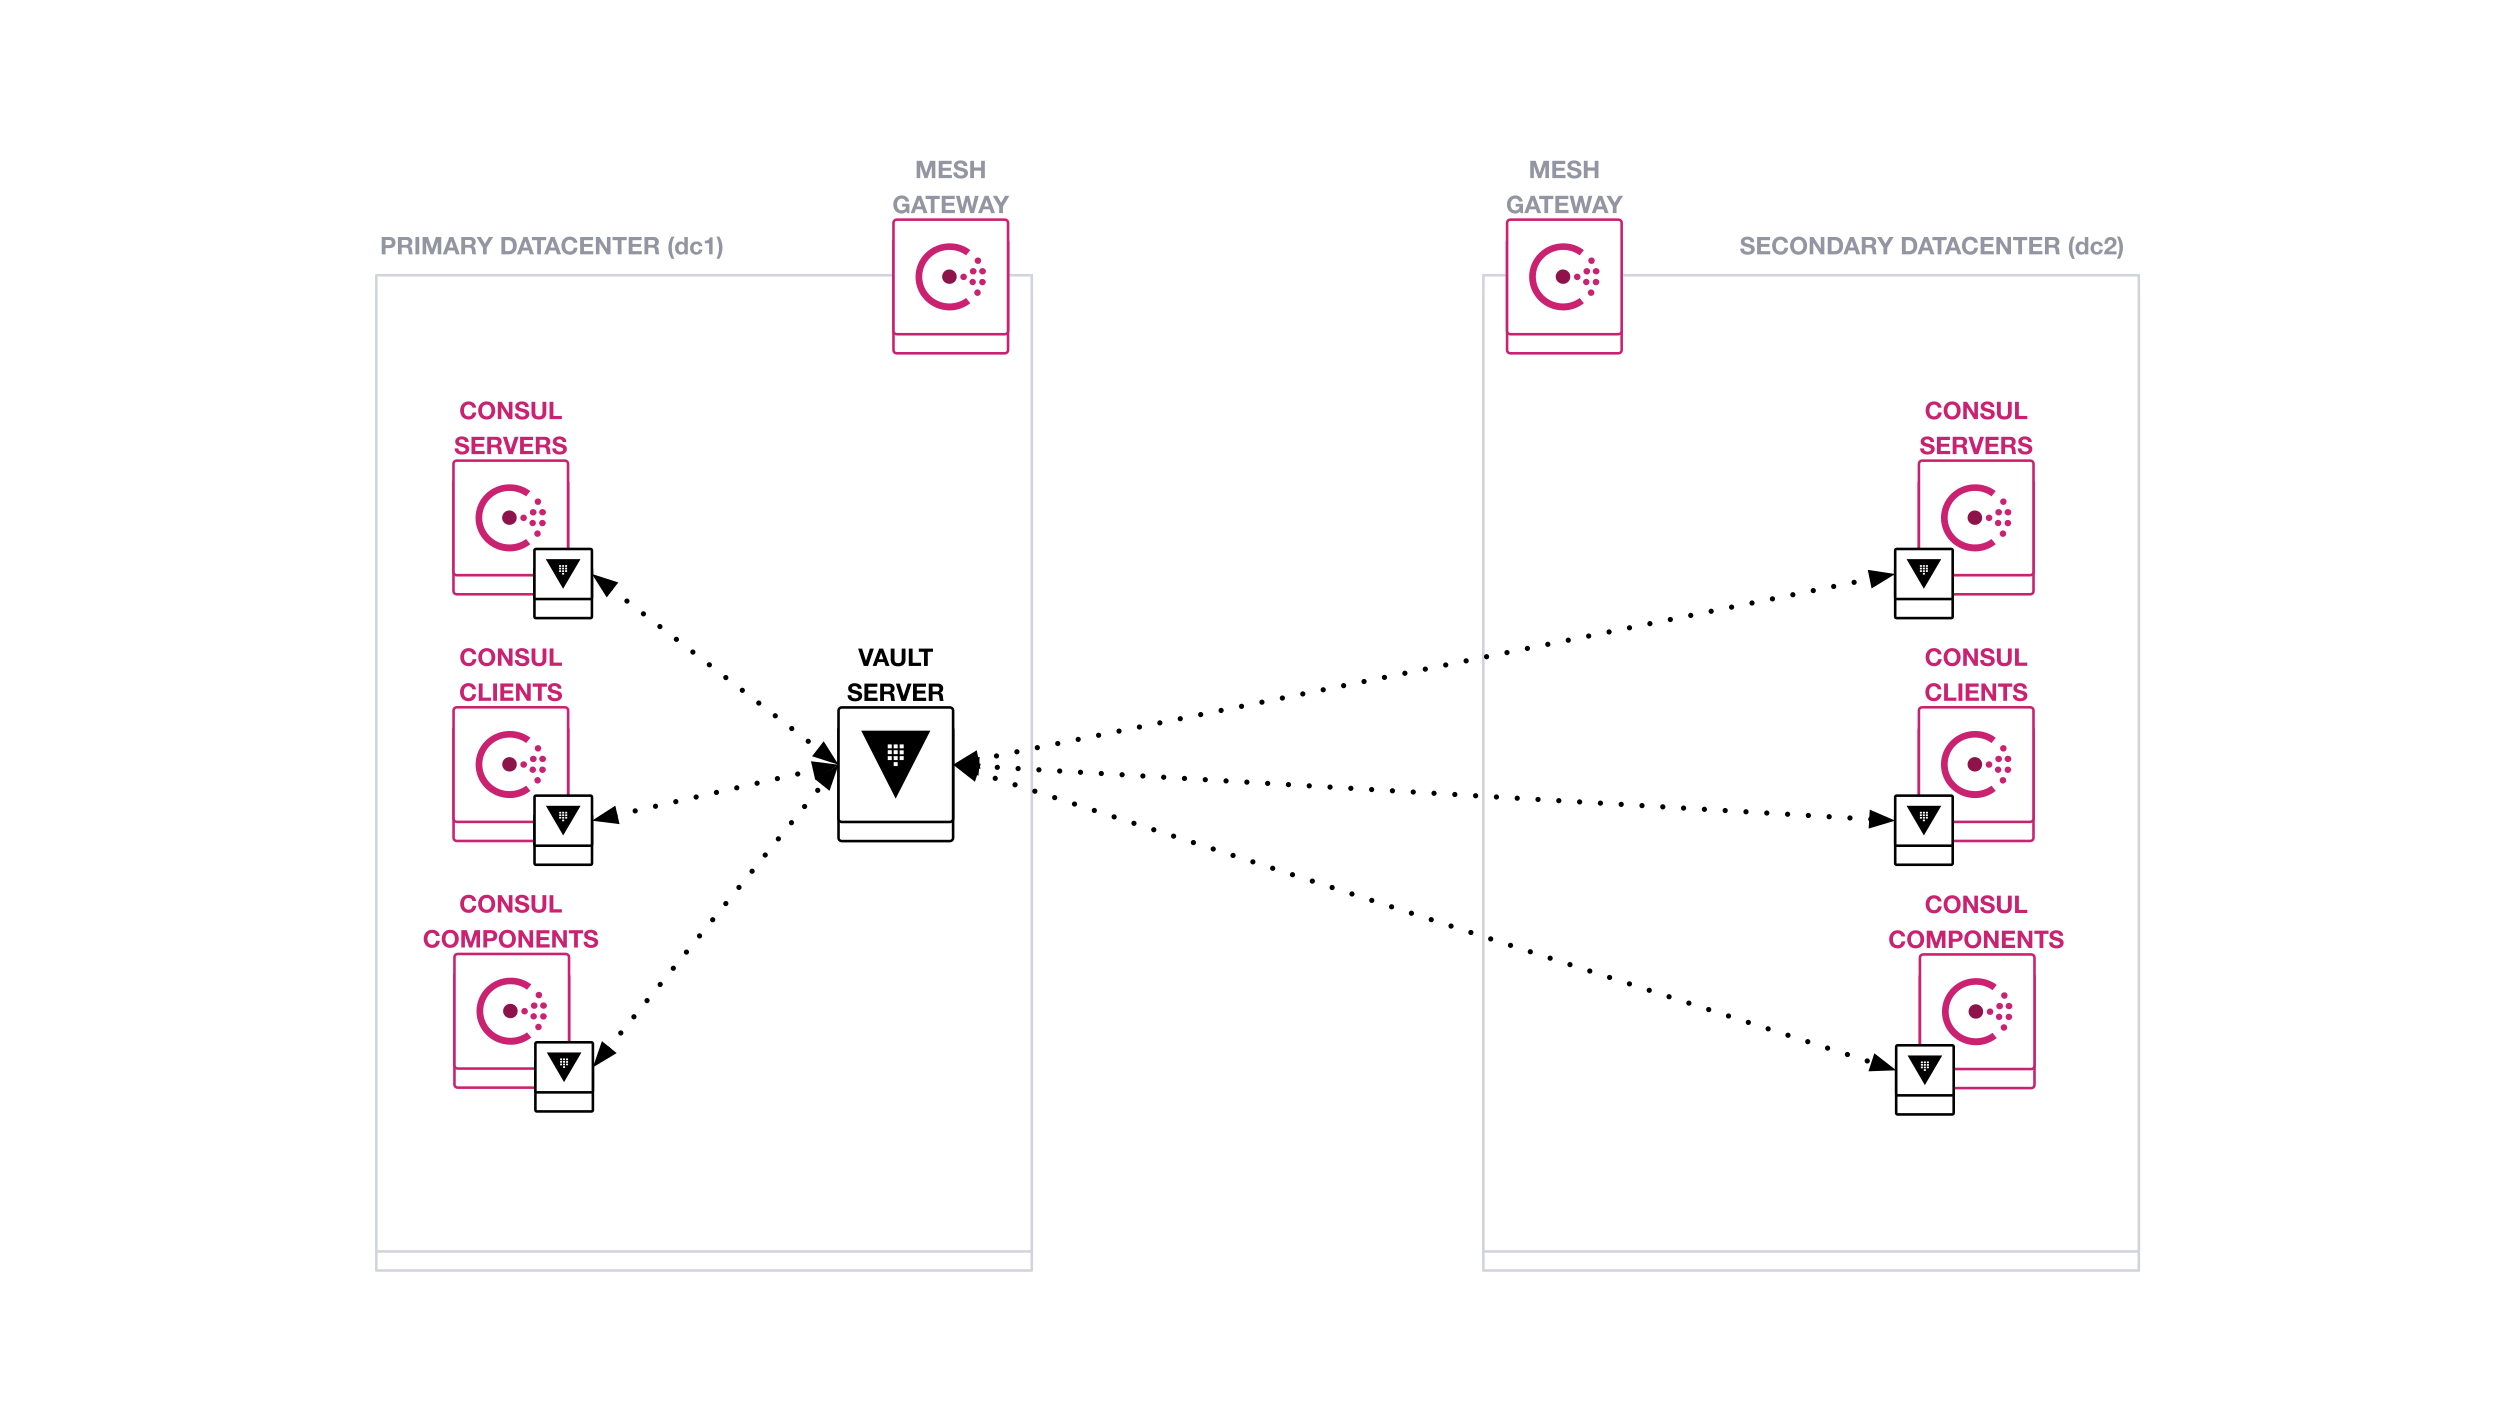<svg version="1.1" viewBox="0.0 0.0 960.0 540.0" fill="none" stroke="none" stroke-linecap="square" stroke-miterlimit="10" xmlns:xlink="http://www.w3.org/1999/xlink" xmlns="http://www.w3.org/2000/svg"><clipPath id="g1255e02cbab_0_643.0"><path d="m0 0l960.0 0l0 540.0l-960.0 0l0 -540.0z" clip-rule="nonzero"/></clipPath><g clip-path="url(#g1255e02cbab_0_643.0)"><path fill="#ffffff" d="m0 0l960.0 0l0 540.0l-960.0 0z" fill-rule="evenodd"/><g filter="url(#shadowFilter-g1255e02cbab_0_643.1)"><use xlink:href="#g1255e02cbab_0_643.1" transform="matrix(1.0 0.0 0.0 1.0 0.0 7.333)"/></g><defs><filter id="shadowFilter-g1255e02cbab_0_643.1" filterUnits="userSpaceOnUse"><feGaussianBlur in="SourceAlpha" stdDeviation="5.333" result="blur"/><feComponentTransfer in="blur" color-interpolation-filters="sRGB"><feFuncR type="linear" slope="0" intercept="0.0"/><feFuncG type="linear" slope="0" intercept="0.0"/><feFuncB type="linear" slope="0" intercept="0.0"/><feFuncA type="linear" slope="0.063" intercept="0"/></feComponentTransfer></filter></defs><g id="g1255e02cbab_0_643.1"><path fill="#ffffff" d="m144.513 105.68l0 0c0 -0.001 9.460449E-4 -0.002 0.002 -0.002l251.683 0.002c5.493164E-4 0 0.001 2.2125244E-4 0.001 6.1035156E-4c3.9672852E-4 3.9672852E-4 6.1035156E-4 9.3078613E-4 6.1035156E-4 0.001l-0.002 374.864c0 0.001 -9.460449E-4 0.002 -0.002 0.002l-251.683 -0.002l0 0c-0.001 0 -0.002 -9.1552734E-4 -0.002 -0.002z" fill-rule="evenodd"/><path stroke="#d2d4db" stroke-width="1.0" stroke-miterlimit="400.0" stroke-linecap="butt" d="m144.513 105.68l0 0c0 -0.001 9.460449E-4 -0.002 0.002 -0.002l251.683 0.002c5.493164E-4 0 0.001 2.2125244E-4 0.001 6.1035156E-4c3.9672852E-4 3.9672852E-4 6.1035156E-4 9.3078613E-4 6.1035156E-4 0.001l-0.002 374.864c0 0.001 -9.460449E-4 0.002 -0.002 0.002l-251.683 -0.002l0 0c-0.001 0 -0.002 -9.1552734E-4 -0.002 -0.002z" fill-rule="evenodd"/></g><g filter="url(#shadowFilter-g1255e02cbab_0_643.2)"><use xlink:href="#g1255e02cbab_0_643.2" transform="matrix(1.0 0.0 0.0 1.0 0.0 7.333)"/></g><defs><filter id="shadowFilter-g1255e02cbab_0_643.2" filterUnits="userSpaceOnUse"><feGaussianBlur in="SourceAlpha" stdDeviation="5.333" result="blur"/><feComponentTransfer in="blur" color-interpolation-filters="sRGB"><feFuncR type="linear" slope="0" intercept="0.0"/><feFuncG type="linear" slope="0" intercept="0.0"/><feFuncB type="linear" slope="0" intercept="0.0"/><feFuncA type="linear" slope="0.063" intercept="0"/></feComponentTransfer></filter></defs><g id="g1255e02cbab_0_643.2"><path fill="#ffffff" d="m569.616 105.68l0 0c0 -0.001 9.765625E-4 -0.002 0.002 -0.002l251.683 0.002c5.493164E-4 0 0.001 2.2125244E-4 0.001 6.1035156E-4c4.272461E-4 3.9672852E-4 6.1035156E-4 9.3078613E-4 6.1035156E-4 0.001l-0.002 374.864c0 0.001 -9.1552734E-4 0.002 -0.002 0.002l-251.683 -0.002l0 0c-0.001 0 -0.002 -9.1552734E-4 -0.002 -0.002z" fill-rule="evenodd"/><path stroke="#d2d4db" stroke-width="1.0" stroke-miterlimit="400.0" stroke-linecap="butt" d="m569.616 105.68l0 0c0 -0.001 9.765625E-4 -0.002 0.002 -0.002l251.683 0.002c5.493164E-4 0 0.001 2.2125244E-4 0.001 6.1035156E-4c4.272461E-4 3.9672852E-4 6.1035156E-4 9.3078613E-4 6.1035156E-4 0.001l-0.002 374.864c0 0.001 -9.1552734E-4 0.002 -0.002 0.002l-251.683 -0.002l0 0c-0.001 0 -0.002 -9.1552734E-4 -0.002 -0.002z" fill-rule="evenodd"/></g><g filter="url(#shadowFilter-g1255e02cbab_0_643.3)"><use xlink:href="#g1255e02cbab_0_643.3" transform="matrix(1.0 0.0 0.0 1.0 0.0 7.333)"/></g><defs><filter id="shadowFilter-g1255e02cbab_0_643.3" filterUnits="userSpaceOnUse"><feGaussianBlur in="SourceAlpha" stdDeviation="5.333" result="blur"/><feComponentTransfer in="blur" color-interpolation-filters="sRGB"><feFuncR type="linear" slope="0" intercept="0.0"/><feFuncG type="linear" slope="0" intercept="0.0"/><feFuncB type="linear" slope="0" intercept="0.0"/><feFuncA type="linear" slope="0.063" intercept="0"/></feComponentTransfer></filter></defs><g id="g1255e02cbab_0_643.3"><path fill="#ffffff" d="m343.096 85.56l0 0c0 -0.675 0.547 -1.222 1.222 -1.222l41.555 0c0.324 0 0.635 0.129 0.864 0.358c0.229 0.229 0.358 0.54 0.358 0.864l0 41.555c0 0.675 -0.547 1.222 -1.222 1.222l-41.555 0c-0.675 0 -1.222 -0.547 -1.222 -1.222z" fill-rule="evenodd"/><path stroke="#ca2171" stroke-width="1.0" stroke-miterlimit="400.0" stroke-linecap="butt" d="m343.096 85.56l0 0c0 -0.675 0.547 -1.222 1.222 -1.222l41.555 0c0.324 0 0.635 0.129 0.864 0.358c0.229 0.229 0.358 0.54 0.358 0.864l0 41.555c0 0.675 -0.547 1.222 -1.222 1.222l-41.555 0c-0.675 0 -1.222 -0.547 -1.222 -1.222z" fill-rule="evenodd"/></g><path fill="#8e134a" d="m364.609 109.007c-1.527 0 -2.837 -1.195 -2.837 -2.715c0 -1.557 1.237 -2.824 2.764 -2.824c1.527 0 2.837 1.231 2.837 2.751c0.036 1.593 -1.237 2.787 -2.764 2.787" fill-rule="evenodd"/><path fill="#ca2171" d="m370.039 107.575c-0.72 0 -1.297 -0.566 -1.297 -1.239c0 -0.708 0.576 -1.274 1.297 -1.274c0.684 0 1.261 0.566 1.261 1.274c0 0.673 -0.576 1.239 -1.261 1.239" fill-rule="evenodd"/><path fill="#ca2171" d="m374.723 108.59l0 0c-0.179 0.668 -0.859 1.055 -1.503 0.914c-0.68 -0.176 -1.074 -0.879 -0.931 -1.477c0.179 -0.703 0.859 -1.055 1.503 -0.949c0.644 0.211 1.074 0.809 0.931 1.442c0.072 0 0.072 0.07 0 0.07" fill-rule="evenodd"/><path fill="#ca2171" d="m374.013 105.399c-0.725 0.105 -1.45 -0.281 -1.559 -0.949c-0.145 -0.703 0.254 -1.371 0.979 -1.477c0.689 -0.141 1.414 0.246 1.523 0.949c0.073 0.176 0.073 0.281 0 0.492c-0.073 0.422 -0.435 0.844 -0.943 0.985" fill-rule="evenodd"/><path fill="#ca2171" d="m378.487 108.54c-0.143 0.713 -0.787 1.104 -1.467 0.998c-0.716 -0.143 -1.145 -0.748 -1.002 -1.425c0.107 -0.713 0.752 -1.14 1.467 -0.998c0.608 0.107 1.109 0.677 1.074 1.318c0 0.036 -0.072 0.107 -0.072 0.107" fill-rule="evenodd"/><path fill="#ca2171" d="m377.536 105.363c-0.755 0.141 -1.397 -0.387 -1.548 -0.985c-0.113 -0.703 0.415 -1.301 1.057 -1.442c0.755 -0.105 1.397 0.387 1.548 1.02c0 0.105 0 0.176 0 0.281c0 0.563 -0.491 1.055 -1.057 1.125" fill-rule="evenodd"/><path fill="#ca2171" d="m376.471 112.998l0 0c-0.394 0.609 -1.145 0.788 -1.718 0.502c-0.608 -0.394 -0.823 -1.147 -0.501 -1.72c0.394 -0.645 1.145 -0.824 1.718 -0.502c0.429 0.251 0.68 0.753 0.608 1.183c0.072 0.143 0 0.323 -0.107 0.538" fill-rule="evenodd"/><path fill="#ca2171" d="m376.132 101.235c-0.644 0.287 -1.396 0.072 -1.718 -0.538c-0.322 -0.645 -0.143 -1.362 0.501 -1.684c0.644 -0.323 1.396 -0.143 1.718 0.502c0.107 0.251 0.179 0.502 0.107 0.753c-0.072 0.394 -0.251 0.753 -0.608 0.968" fill-rule="evenodd"/><path fill="#ca2171" d="m364.675 119.201c-3.537 0 -6.816 -1.339 -9.284 -3.764c-2.468 -2.425 -3.831 -5.682 -3.831 -9.12c0 -3.438 1.363 -6.695 3.831 -9.12c2.468 -2.425 5.747 -3.764 9.284 -3.764c2.91 0 5.637 0.869 7.921 2.606l-1.621 2.027c-1.842 -1.375 -4.052 -2.099 -6.373 -2.099c-2.8 0 -5.452 1.086 -7.405 3.004c-1.953 1.918 -3.058 4.524 -3.058 7.274c0 2.75 1.105 5.356 3.058 7.274c1.953 1.918 4.605 3.004 7.405 3.004c2.321 0 4.531 -0.724 6.373 -2.099l1.621 2.027c-2.284 1.773 -5.01 2.75 -7.921 2.75" fill-rule="evenodd"/><path fill="#000000" fill-opacity="0.0" d="m333.993 59.454l62.205 0l0 24.882l-62.205 0z" fill-rule="evenodd"/><path fill="#9396a2" d="m354.062 61.758l1.562 4.578l0.016 0l1.469 -4.562l0.016 -0.016l2.047 0l0 6.656l-1.375 0l0 -4.719l-0.016 0l-1.625 4.719l-1.125 0l-1.641 -4.672l-0.016 0l0 4.672l-1.375 0l0 -6.656l2.062 0zm11.385 0l0 1.234l-3.516 0l0 1.422l3.219 0l0 1.141l-3.219 0l0 1.625l3.594 0l0 1.234l-5.062 0l0 -6.656l4.984 0zm3.357 -0.156q1.203 0 1.938 0.562q0.734 0.547 0.734 1.578l-1.422 0q-0.031 -0.5 -0.344 -0.75q-0.312 -0.266 -0.969 -0.266q-0.438 0 -0.734 0.203q-0.281 0.203 -0.281 0.562q0 0.25 0.109 0.375q0.125 0.125 0.484 0.266q0.375 0.125 1.609 0.422q0.828 0.188 1.297 0.672q0.469 0.484 0.469 1.203q0 0.969 -0.734 1.562q-0.719 0.578 -2.031 0.578q-1.266 0 -2.062 -0.609q-0.781 -0.625 -0.781 -1.719l0 -0.031l1.422 0q0 0.609 0.406 0.922q0.406 0.297 1.062 0.297q0.594 0 0.938 -0.203q0.359 -0.219 0.359 -0.625q0 -0.312 -0.281 -0.516q-0.266 -0.219 -0.859 -0.375q-0.766 -0.172 -1.391 -0.359q-0.625 -0.188 -1.031 -0.625q-0.406 -0.438 -0.406 -1.125q0 -0.891 0.719 -1.438q0.719 -0.562 1.781 -0.562zm5.225 0.156l0 2.547l2.703 0l0 -2.547l1.453 0l0 6.656l-1.453 0l0 -2.875l-2.703 0l0 2.875l-1.469 0l0 -6.656l1.469 0z" fill-rule="nonzero"/><path fill="#9396a2" d="m346.289 75.042q1.078 0 1.875 0.625q0.812 0.625 0.938 1.719l-1.406 0q-0.141 -0.562 -0.516 -0.844q-0.359 -0.281 -0.891 -0.281q-0.859 0 -1.344 0.641q-0.469 0.625 -0.469 1.656q0 0.969 0.469 1.594q0.469 0.625 1.344 0.625q0.703 0 1.109 -0.359q0.406 -0.359 0.484 -1.078l-1.484 0l0 -1.094l2.812 0l0 3.609l-0.938 0l-0.156 -0.75q-0.359 0.453 -0.812 0.688q-0.453 0.219 -1.016 0.219q-0.953 0 -1.703 -0.438q-0.75 -0.438 -1.156 -1.234q-0.406 -0.812 -0.406 -1.781q0 -1.547 0.891 -2.531q0.906 -0.984 2.375 -0.984zm7.422 0.156l2.484 6.656l-1.516 0l-0.5 -1.484l-2.5 0l-0.516 1.484l-1.484 0l2.531 -6.656l1.5 0zm-0.781 1.641l-0.859 2.438l1.719 0l-0.828 -2.438l-0.031 0zm7.942 -1.641l0 1.234l-2.0 0l0 5.422l-1.453 0l0 -5.422l-2.0 0l0 -1.234l5.453 0zm5.745 0l0 1.234l-3.516 0l0 1.422l3.219 0l0 1.141l-3.219 0l0 1.625l3.594 0l0 1.234l-5.062 0l0 -6.656l4.984 0zm1.919 0l1.047 4.531l0.016 0l1.156 -4.531l1.375 0l1.141 4.578l0.016 0l1.094 -4.578l1.438 0l-1.797 6.656l-1.453 0l-1.125 -4.531l-0.016 0l-1.109 4.531l-1.484 0l-1.766 -6.656l1.469 0zm11.077 0l2.484 6.656l-1.516 0l-0.5 -1.484l-2.5 0l-0.516 1.484l-1.484 0l2.531 -6.656l1.5 0zm-0.781 1.641l-0.859 2.438l1.719 0l-0.828 -2.438l-0.031 0zm4.036 -1.641l1.562 2.625l1.547 -2.625l1.625 0l-2.469 4.094l0 2.562l-1.453 0l0 -2.594l-2.453 -4.062l1.641 0z" fill-rule="nonzero"/><g filter="url(#shadowFilter-g1255e02cbab_0_643.4)"><use xlink:href="#g1255e02cbab_0_643.4" transform="matrix(1.0 0.0 0.0 1.0 0.0 7.333)"/></g><defs><filter id="shadowFilter-g1255e02cbab_0_643.4" filterUnits="userSpaceOnUse"><feGaussianBlur in="SourceAlpha" stdDeviation="5.333" result="blur"/><feComponentTransfer in="blur" color-interpolation-filters="sRGB"><feFuncR type="linear" slope="0" intercept="0.0"/><feFuncG type="linear" slope="0" intercept="0.0"/><feFuncB type="linear" slope="0" intercept="0.0"/><feFuncA type="linear" slope="0.063" intercept="0"/></feComponentTransfer></filter></defs><g id="g1255e02cbab_0_643.4"><path fill="#ffffff" d="m578.718 85.56l0 0c0 -0.675 0.547 -1.222 1.222 -1.222l41.555 0c0.324 0 0.635 0.129 0.864 0.358c0.229 0.229 0.358 0.54 0.358 0.864l0 41.555c0 0.675 -0.547 1.222 -1.222 1.222l-41.555 0c-0.675 0 -1.222 -0.547 -1.222 -1.222z" fill-rule="evenodd"/><path stroke="#ca2171" stroke-width="1.0" stroke-miterlimit="400.0" stroke-linecap="butt" d="m578.718 85.56l0 0c0 -0.675 0.547 -1.222 1.222 -1.222l41.555 0c0.324 0 0.635 0.129 0.864 0.358c0.229 0.229 0.358 0.54 0.358 0.864l0 41.555c0 0.675 -0.547 1.222 -1.222 1.222l-41.555 0c-0.675 0 -1.222 -0.547 -1.222 -1.222z" fill-rule="evenodd"/></g><path fill="#8e134a" d="m600.231 109.007c-1.527 0 -2.837 -1.195 -2.837 -2.715c0 -1.557 1.237 -2.824 2.764 -2.824c1.528 0 2.837 1.231 2.837 2.751c0.036 1.593 -1.237 2.787 -2.764 2.787" fill-rule="evenodd"/><path fill="#ca2171" d="m605.661 107.575c-0.72 0 -1.297 -0.566 -1.297 -1.239c0 -0.708 0.576 -1.274 1.297 -1.274c0.684 0 1.261 0.566 1.261 1.274c0 0.673 -0.576 1.239 -1.261 1.239" fill-rule="evenodd"/><path fill="#ca2171" d="m610.345 108.59l0 0c-0.179 0.668 -0.859 1.055 -1.503 0.914c-0.68 -0.176 -1.074 -0.879 -0.931 -1.477c0.179 -0.703 0.859 -1.055 1.503 -0.949c0.644 0.211 1.074 0.809 0.931 1.442c0.072 0 0.072 0.07 0 0.07" fill-rule="evenodd"/><path fill="#ca2171" d="m609.635 105.399c-0.725 0.105 -1.45 -0.281 -1.559 -0.949c-0.145 -0.703 0.254 -1.371 0.979 -1.477c0.689 -0.141 1.414 0.246 1.523 0.949c0.073 0.176 0.073 0.281 0 0.492c-0.073 0.422 -0.435 0.844 -0.943 0.985" fill-rule="evenodd"/><path fill="#ca2171" d="m614.109 108.54c-0.143 0.713 -0.787 1.104 -1.467 0.998c-0.716 -0.143 -1.145 -0.748 -1.002 -1.425c0.107 -0.713 0.752 -1.14 1.467 -0.998c0.608 0.107 1.109 0.677 1.074 1.318c0 0.036 -0.072 0.107 -0.072 0.107" fill-rule="evenodd"/><path fill="#ca2171" d="m613.158 105.363c-0.755 0.141 -1.397 -0.387 -1.548 -0.985c-0.113 -0.703 0.415 -1.301 1.057 -1.442c0.755 -0.105 1.397 0.387 1.548 1.02c0 0.105 0 0.176 0 0.281c0 0.563 -0.491 1.055 -1.057 1.125" fill-rule="evenodd"/><path fill="#ca2171" d="m612.092 112.998l0 0c-0.394 0.609 -1.145 0.788 -1.718 0.502c-0.608 -0.394 -0.823 -1.147 -0.501 -1.72c0.394 -0.645 1.145 -0.824 1.718 -0.502c0.43 0.251 0.68 0.753 0.608 1.183c0.072 0.143 0 0.323 -0.107 0.538" fill-rule="evenodd"/><path fill="#ca2171" d="m611.754 101.235c-0.644 0.287 -1.396 0.072 -1.718 -0.538c-0.322 -0.645 -0.143 -1.362 0.501 -1.684c0.644 -0.323 1.396 -0.143 1.718 0.502c0.107 0.251 0.179 0.502 0.107 0.753c-0.072 0.394 -0.251 0.753 -0.608 0.968" fill-rule="evenodd"/><path fill="#ca2171" d="m600.297 119.201c-3.537 0 -6.816 -1.339 -9.284 -3.764c-2.468 -2.425 -3.831 -5.682 -3.831 -9.12c0 -3.438 1.363 -6.695 3.831 -9.12c2.468 -2.425 5.747 -3.764 9.284 -3.764c2.91 0 5.637 0.869 7.921 2.606l-1.621 2.027c-1.842 -1.375 -4.052 -2.099 -6.373 -2.099c-2.8 0 -5.452 1.086 -7.405 3.004c-1.953 1.918 -3.058 4.524 -3.058 7.274c0 2.75 1.105 5.356 3.058 7.274c1.953 1.918 4.605 3.004 7.405 3.004c2.321 0 4.531 -0.724 6.373 -2.099l1.621 2.027c-2.284 1.773 -5.01 2.75 -7.921 2.75" fill-rule="evenodd"/><path fill="#000000" fill-opacity="0.0" d="m569.615 59.454l62.205 0l0 24.882l-62.205 0z" fill-rule="evenodd"/><path fill="#9396a2" d="m589.684 61.758l1.562 4.578l0.016 0l1.469 -4.562l0.016 -0.016l2.047 0l0 6.656l-1.375 0l0 -4.719l-0.016 0l-1.625 4.719l-1.125 0l-1.641 -4.672l-0.016 0l0 4.672l-1.375 0l0 -6.656l2.062 0zm11.385 0l0 1.234l-3.516 0l0 1.422l3.219 0l0 1.141l-3.219 0l0 1.625l3.594 0l0 1.234l-5.062 0l0 -6.656l4.984 0zm3.357 -0.156q1.203 0 1.938 0.562q0.734 0.547 0.734 1.578l-1.422 0q-0.031 -0.5 -0.344 -0.75q-0.312 -0.266 -0.969 -0.266q-0.438 0 -0.734 0.203q-0.281 0.203 -0.281 0.562q0 0.25 0.109 0.375q0.125 0.125 0.484 0.266q0.375 0.125 1.609 0.422q0.828 0.188 1.297 0.672q0.469 0.484 0.469 1.203q0 0.969 -0.734 1.562q-0.719 0.578 -2.031 0.578q-1.266 0 -2.062 -0.609q-0.781 -0.625 -0.781 -1.719l0 -0.031l1.422 0q0 0.609 0.406 0.922q0.406 0.297 1.062 0.297q0.594 0 0.938 -0.203q0.359 -0.219 0.359 -0.625q0 -0.312 -0.281 -0.516q-0.266 -0.219 -0.859 -0.375q-0.766 -0.172 -1.391 -0.359q-0.625 -0.188 -1.031 -0.625q-0.406 -0.438 -0.406 -1.125q0 -0.891 0.719 -1.438q0.719 -0.562 1.781 -0.562zm5.225 0.156l0 2.547l2.703 0l0 -2.547l1.453 0l0 6.656l-1.453 0l0 -2.875l-2.703 0l0 2.875l-1.469 0l0 -6.656l1.469 0z" fill-rule="nonzero"/><path fill="#9396a2" d="m581.911 75.042q1.078 0 1.875 0.625q0.812 0.625 0.938 1.719l-1.406 0q-0.141 -0.562 -0.516 -0.844q-0.359 -0.281 -0.891 -0.281q-0.859 0 -1.344 0.641q-0.469 0.625 -0.469 1.656q0 0.969 0.469 1.594q0.469 0.625 1.344 0.625q0.703 0 1.109 -0.359q0.406 -0.359 0.484 -1.078l-1.484 0l0 -1.094l2.812 0l0 3.609l-0.938 0l-0.156 -0.75q-0.359 0.453 -0.812 0.688q-0.453 0.219 -1.016 0.219q-0.953 0 -1.703 -0.438q-0.75 -0.438 -1.156 -1.234q-0.406 -0.812 -0.406 -1.781q0 -1.547 0.891 -2.531q0.906 -0.984 2.375 -0.984zm7.422 0.156l2.484 6.656l-1.516 0l-0.5 -1.484l-2.5 0l-0.516 1.484l-1.484 0l2.531 -6.656l1.5 0zm-0.781 1.641l-0.859 2.438l1.719 0l-0.828 -2.438l-0.031 0zm7.942 -1.641l0 1.234l-2.0 0l0 5.422l-1.453 0l0 -5.422l-2.0 0l0 -1.234l5.453 0zm5.745 0l0 1.234l-3.516 0l0 1.422l3.219 0l0 1.141l-3.219 0l0 1.625l3.594 0l0 1.234l-5.062 0l0 -6.656l4.984 0zm1.919 0l1.047 4.531l0.016 0l1.156 -4.531l1.375 0l1.141 4.578l0.016 0l1.094 -4.578l1.438 0l-1.797 6.656l-1.453 0l-1.125 -4.531l-0.016 0l-1.109 4.531l-1.484 0l-1.766 -6.656l1.469 0zm11.077 0l2.484 6.656l-1.516 0l-0.5 -1.484l-2.5 0l-0.516 1.484l-1.484 0l2.531 -6.656l1.5 0zm-0.781 1.641l-0.859 2.438l1.719 0l-0.828 -2.438l-0.031 0zm4.036 -1.641l1.562 2.625l1.547 -2.625l1.625 0l-2.469 4.094l0 2.562l-1.453 0l0 -2.594l-2.453 -4.062l1.641 0z" fill-rule="nonzero"/><path fill="#000000" fill-opacity="0.0" d="m131.392 79.706l161.071 0l0 30.709l-161.071 0z" fill-rule="evenodd"/><path fill="#9396a2" d="m149.62 91.01q1.047 0 1.656 0.594q0.609 0.578 0.609 1.547q0 0.953 -0.609 1.547q-0.609 0.578 -1.656 0.578l-1.578 0l0 2.391l-1.469 0l0 -6.656l3.047 0zm-0.406 3.125q0.641 0 0.938 -0.234q0.312 -0.234 0.312 -0.75q0 -0.516 -0.297 -0.75q-0.297 -0.25 -0.938 -0.25l-1.188 0l0 1.984l1.172 0zm7.206 -3.125q0.812 0 1.359 0.516q0.562 0.516 0.562 1.328q0 0.625 -0.266 1.047q-0.266 0.406 -0.797 0.609l0 0.016q0.469 0.125 0.719 0.562q0.25 0.438 0.281 1.344q0.016 0.906 0.25 1.234l-1.453 0q-0.141 -0.328 -0.188 -1.047q-0.062 -0.984 -0.328 -1.266q-0.25 -0.281 -0.797 -0.281l-1.5 0l0 2.594l-1.469 0l0 -6.656l3.625 0zm-0.516 3.016q0.453 0 0.703 -0.219q0.266 -0.234 0.266 -0.734q0 -0.484 -0.25 -0.703q-0.25 -0.219 -0.719 -0.219l-1.641 0l0 1.875l1.641 0zm5.096 -3.016l0 6.656l-1.469 0l0 -6.656l1.469 0zm3.345 0l1.562 4.578l0.016 0l1.469 -4.562l0.016 -0.016l2.047 0l0 6.656l-1.375 0l0 -4.719l-0.016 0l-1.625 4.719l-1.125 0l-1.641 -4.672l-0.016 0l0 4.672l-1.375 0l0 -6.656l2.062 0zm9.728 0l2.484 6.656l-1.516 0l-0.5 -1.484l-2.5 0l-0.516 1.484l-1.484 0l2.531 -6.656l1.5 0zm-0.781 1.641l-0.859 2.438l1.719 0l-0.828 -2.438l-0.031 0zm7.468 -1.641q0.812 0 1.359 0.516q0.562 0.516 0.562 1.328q0 0.625 -0.266 1.047q-0.266 0.406 -0.797 0.609l0 0.016q0.469 0.125 0.719 0.562q0.25 0.438 0.281 1.344q0.016 0.906 0.25 1.234l-1.453 0q-0.141 -0.328 -0.188 -1.047q-0.062 -0.984 -0.328 -1.266q-0.25 -0.281 -0.797 -0.281l-1.5 0l0 2.594l-1.469 0l0 -6.656l3.625 0zm-0.516 3.016q0.453 0 0.703 -0.219q0.266 -0.234 0.266 -0.734q0 -0.484 -0.25 -0.703q-0.25 -0.219 -0.719 -0.219l-1.641 0l0 1.875l1.641 0zm4.399 -3.016l1.562 2.625l1.547 -2.625l1.625 0l-2.469 4.094l0 2.562l-1.453 0l0 -2.594l-2.453 -4.062l1.641 0zm10.813 0q1.328 0 2.156 0.875q0.828 0.859 0.828 2.422q0 1.547 -0.812 2.453q-0.812 0.906 -2.172 0.906l-2.922 0l0 -6.656l2.922 0zm-0.109 5.422q0.703 0 1.156 -0.5q0.469 -0.5 0.469 -1.5q0 -1.156 -0.484 -1.672q-0.484 -0.516 -1.406 -0.516l-1.078 0l0 4.188l1.344 0zm7.206 -5.422l2.484 6.656l-1.516 0l-0.5 -1.484l-2.5 0l-0.516 1.484l-1.484 0l2.531 -6.656l1.5 0zm-0.781 1.641l-0.859 2.438l1.719 0l-0.828 -2.438l-0.031 0zm7.942 -1.641l0 1.234l-2.0 0l0 5.422l-1.453 0l0 -5.422l-2.0 0l0 -1.234l5.453 0zm3.25 0l2.484 6.656l-1.516 0l-0.5 -1.484l-2.5 0l-0.516 1.484l-1.484 0l2.531 -6.656l1.5 0zm-0.781 1.641l-0.859 2.438l1.719 0l-0.828 -2.438l-0.031 0zm6.659 -1.797q1.141 0 1.938 0.641q0.797 0.641 0.938 1.75l-1.422 0q-0.094 -0.531 -0.516 -0.844q-0.422 -0.328 -0.938 -0.328q-0.859 0 -1.344 0.625q-0.469 0.625 -0.469 1.672q0 0.984 0.469 1.609q0.484 0.609 1.344 0.609q0.641 0 1.031 -0.391q0.391 -0.391 0.484 -1.094l1.422 0q-0.125 1.266 -0.922 2.0q-0.797 0.719 -2.016 0.719q-0.953 0 -1.703 -0.438q-0.75 -0.438 -1.156 -1.234q-0.406 -0.812 -0.406 -1.781q0 -1.547 0.891 -2.531q0.906 -0.984 2.375 -0.984zm8.914 0.156l0 1.234l-3.516 0l0 1.422l3.219 0l0 1.141l-3.219 0l0 1.625l3.594 0l0 1.234l-5.062 0l0 -6.656l4.984 0zm2.513 0l2.781 4.469l0.016 0l0 -4.469l1.375 0l0 6.656l-1.453 0l-2.781 -4.453l-0.016 0l0 4.453l-1.375 0l0 -6.656l1.453 0zm10.398 0l0 1.234l-2.0 0l0 5.422l-1.453 0l0 -5.422l-2.0 0l0 -1.234l5.453 0zm5.745 0l0 1.234l-3.516 0l0 1.422l3.219 0l0 1.141l-3.219 0l0 1.625l3.594 0l0 1.234l-5.062 0l0 -6.656l4.984 0zm4.685 0q0.812 0 1.359 0.516q0.562 0.516 0.562 1.328q0 0.625 -0.266 1.047q-0.266 0.406 -0.797 0.609l0 0.016q0.469 0.125 0.719 0.562q0.25 0.438 0.281 1.344q0.016 0.906 0.25 1.234l-1.453 0q-0.141 -0.328 -0.188 -1.047q-0.062 -0.984 -0.328 -1.266q-0.25 -0.281 -0.797 -0.281l-1.5 0l0 2.594l-1.469 0l0 -6.656l3.625 0zm-0.516 3.016q0.453 0 0.703 -0.219q0.266 -0.234 0.266 -0.734q0 -0.484 -0.25 -0.703q-0.25 -0.219 -0.719 -0.219l-1.641 0l0 1.875l1.641 0zm8.406 -3.172q-0.5 0.922 -0.766 2.0q-0.25 1.078 -0.25 2.219q0 1.141 0.234 2.219q0.25 1.062 0.766 2.078l-1.094 0q-0.609 -1.0 -0.922 -2.078q-0.312 -1.094 -0.312 -2.125q0 -1.078 0.312 -2.25q0.328 -1.188 0.922 -2.062l1.109 0zm5.135 0.156l0 6.656l-1.266 0l0 -0.609l-0.016 0q-0.203 0.359 -0.594 0.547q-0.375 0.188 -0.859 0.188q-1.0 0 -1.594 -0.719q-0.578 -0.734 -0.578 -1.859q0 -1.078 0.578 -1.781q0.578 -0.719 1.562 -0.719q0.453 0 0.828 0.188q0.375 0.172 0.594 0.531l0.016 0l0 -2.422l1.328 0zm-3.578 4.234q0 0.672 0.312 1.125q0.312 0.438 0.844 0.438q0.562 0 0.844 -0.406q0.297 -0.422 0.297 -1.156q0 -0.703 -0.281 -1.109q-0.281 -0.422 -0.859 -0.422q-0.547 0 -0.859 0.422q-0.297 0.406 -0.297 1.109zm6.885 -2.531q0.938 0 1.578 0.484q0.641 0.484 0.688 1.344l-1.297 0q-0.062 -0.406 -0.312 -0.609q-0.234 -0.219 -0.656 -0.219q-0.547 0 -0.844 0.438q-0.281 0.438 -0.281 1.125q0 0.703 0.281 1.125q0.297 0.406 0.812 0.406q0.438 0 0.703 -0.25q0.281 -0.266 0.344 -0.734l1.281 0q-0.125 0.953 -0.75 1.469q-0.609 0.5 -1.578 0.5q-1.062 0 -1.75 -0.688q-0.672 -0.688 -0.672 -1.781q0 -1.172 0.656 -1.891q0.672 -0.719 1.797 -0.719zm6.2 -1.578l0 6.531l-1.328 0l0 -4.234l-1.641 0l0 -1.0l0.094 0q0.797 0 1.25 -0.328q0.469 -0.328 0.562 -0.969l1.062 0zm2.578 -0.281q0.609 0.984 0.922 2.062q0.312 1.078 0.312 2.141q0 1.062 -0.328 2.25q-0.312 1.188 -0.906 2.047l-1.109 0q0.516 -0.969 0.766 -2.016q0.25 -1.062 0.25 -2.188q0 -1.172 -0.25 -2.234q-0.25 -1.078 -0.75 -2.062l1.094 0z" fill-rule="nonzero"/><path fill="#000000" fill-opacity="0.0" d="m655.127 79.706l173.48 0l0 30.709l-173.48 0z" fill-rule="evenodd"/><path fill="#9396a2" d="m670.96 90.854q1.203 0 1.938 0.562q0.734 0.547 0.734 1.578l-1.422 0q-0.031 -0.5 -0.344 -0.75q-0.312 -0.266 -0.969 -0.266q-0.438 0 -0.734 0.203q-0.281 0.203 -0.281 0.562q0 0.25 0.109 0.375q0.125 0.125 0.484 0.266q0.375 0.125 1.609 0.422q0.828 0.188 1.297 0.672q0.469 0.484 0.469 1.203q0 0.969 -0.734 1.562q-0.719 0.578 -2.031 0.578q-1.266 0 -2.062 -0.609q-0.781 -0.625 -0.781 -1.719l0 -0.031l1.422 0q0 0.609 0.406 0.922q0.406 0.297 1.062 0.297q0.594 0 0.938 -0.203q0.359 -0.219 0.359 -0.625q0 -0.312 -0.281 -0.516q-0.266 -0.219 -0.859 -0.375q-0.766 -0.172 -1.391 -0.359q-0.625 -0.188 -1.031 -0.625q-0.406 -0.438 -0.406 -1.125q0 -0.891 0.719 -1.438q0.719 -0.562 1.781 -0.562zm8.741 0.156l0 1.234l-3.516 0l0 1.422l3.219 0l0 1.141l-3.219 0l0 1.625l3.594 0l0 1.234l-5.062 0l0 -6.656l4.984 0zm4.044 -0.156q1.141 0 1.938 0.641q0.797 0.641 0.938 1.75l-1.422 0q-0.094 -0.531 -0.516 -0.844q-0.422 -0.328 -0.938 -0.328q-0.859 0 -1.344 0.625q-0.469 0.625 -0.469 1.672q0 0.984 0.469 1.609q0.484 0.609 1.344 0.609q0.641 0 1.031 -0.391q0.391 -0.391 0.484 -1.094l1.422 0q-0.125 1.266 -0.922 2.0q-0.797 0.719 -2.016 0.719q-0.953 0 -1.703 -0.438q-0.75 -0.438 -1.156 -1.234q-0.406 -0.812 -0.406 -1.781q0 -1.547 0.891 -2.531q0.906 -0.984 2.375 -0.984zm6.914 0q1.484 0 2.375 1.0q0.906 0.984 0.906 2.516q0 1.484 -0.906 2.469q-0.891 0.984 -2.375 0.984q-0.953 0 -1.703 -0.438q-0.75 -0.438 -1.156 -1.234q-0.406 -0.812 -0.406 -1.781q0 -1.547 0.891 -2.531q0.906 -0.984 2.375 -0.984zm-1.812 3.516q0 0.984 0.469 1.609q0.484 0.609 1.344 0.609q0.859 0 1.328 -0.609q0.484 -0.609 0.484 -1.609q0 -1.062 -0.484 -1.672q-0.469 -0.625 -1.328 -0.625q-0.859 0 -1.344 0.625q-0.469 0.625 -0.469 1.672zm7.537 -3.359l2.781 4.469l0.016 0l0 -4.469l1.375 0l0 6.656l-1.453 0l-2.781 -4.453l-0.016 0l0 4.453l-1.375 0l0 -6.656l1.453 0zm8.383 0q1.328 0 2.156 0.875q0.828 0.859 0.828 2.422q0 1.547 -0.812 2.453q-0.812 0.906 -2.172 0.906l-2.922 0l0 -6.656l2.922 0zm-0.109 5.422q0.703 0 1.156 -0.5q0.469 -0.5 0.469 -1.5q0 -1.156 -0.484 -1.672q-0.484 -0.516 -1.406 -0.516l-1.078 0l0 4.188l1.344 0zm7.206 -5.422l2.484 6.656l-1.516 0l-0.5 -1.484l-2.5 0l-0.516 1.484l-1.484 0l2.531 -6.656l1.5 0zm-0.781 1.641l-0.859 2.438l1.719 0l-0.828 -2.438l-0.031 0zm7.468 -1.641q0.812 0 1.359 0.516q0.562 0.516 0.562 1.328q0 0.625 -0.266 1.047q-0.266 0.406 -0.797 0.609l0 0.016q0.469 0.125 0.719 0.562q0.25 0.438 0.281 1.344q0.016 0.906 0.25 1.234l-1.453 0q-0.141 -0.328 -0.188 -1.047q-0.062 -0.984 -0.328 -1.266q-0.25 -0.281 -0.797 -0.281l-1.5 0l0 2.594l-1.469 0l0 -6.656l3.625 0zm-0.516 3.016q0.453 0 0.703 -0.219q0.266 -0.234 0.266 -0.734q0 -0.484 -0.25 -0.703q-0.25 -0.219 -0.719 -0.219l-1.641 0l0 1.875l1.641 0zm4.399 -3.016l1.562 2.625l1.547 -2.625l1.625 0l-2.469 4.094l0 2.562l-1.453 0l0 -2.594l-2.453 -4.062l1.641 0zm10.813 0q1.328 0 2.156 0.875q0.828 0.859 0.828 2.422q0 1.547 -0.812 2.453q-0.812 0.906 -2.172 0.906l-2.922 0l0 -6.656l2.922 0zm-0.109 5.422q0.703 0 1.156 -0.5q0.469 -0.5 0.469 -1.5q0 -1.156 -0.484 -1.672q-0.484 -0.516 -1.406 -0.516l-1.078 0l0 4.188l1.344 0zm7.206 -5.422l2.484 6.656l-1.516 0l-0.5 -1.484l-2.5 0l-0.516 1.484l-1.484 0l2.531 -6.656l1.5 0zm-0.781 1.641l-0.859 2.438l1.719 0l-0.828 -2.438l-0.031 0zm7.942 -1.641l0 1.234l-2.0 0l0 5.422l-1.453 0l0 -5.422l-2.0 0l0 -1.234l5.453 0zm3.25 0l2.484 6.656l-1.516 0l-0.5 -1.484l-2.5 0l-0.516 1.484l-1.484 0l2.531 -6.656l1.5 0zm-0.781 1.641l-0.859 2.438l1.719 0l-0.828 -2.438l-0.031 0zm6.659 -1.797q1.141 0 1.938 0.641q0.797 0.641 0.938 1.75l-1.422 0q-0.094 -0.531 -0.516 -0.844q-0.422 -0.328 -0.938 -0.328q-0.859 0 -1.344 0.625q-0.469 0.625 -0.469 1.672q0 0.984 0.469 1.609q0.484 0.609 1.344 0.609q0.641 0 1.031 -0.391q0.391 -0.391 0.484 -1.094l1.422 0q-0.125 1.266 -0.922 2.0q-0.797 0.719 -2.016 0.719q-0.953 0 -1.703 -0.438q-0.75 -0.438 -1.156 -1.234q-0.406 -0.812 -0.406 -1.781q0 -1.547 0.891 -2.531q0.906 -0.984 2.375 -0.984zm8.914 0.156l0 1.234l-3.516 0l0 1.422l3.219 0l0 1.141l-3.219 0l0 1.625l3.594 0l0 1.234l-5.062 0l0 -6.656l4.984 0zm2.513 0l2.781 4.469l0.016 0l0 -4.469l1.375 0l0 6.656l-1.453 0l-2.781 -4.453l-0.016 0l0 4.453l-1.375 0l0 -6.656l1.453 0zm10.398 0l0 1.234l-2.0 0l0 5.422l-1.453 0l0 -5.422l-2.0 0l0 -1.234l5.453 0zm5.745 0l0 1.234l-3.516 0l0 1.422l3.219 0l0 1.141l-3.219 0l0 1.625l3.594 0l0 1.234l-5.062 0l0 -6.656l4.984 0zm4.685 0q0.812 0 1.359 0.516q0.562 0.516 0.562 1.328q0 0.625 -0.266 1.047q-0.266 0.406 -0.797 0.609l0 0.016q0.469 0.125 0.719 0.562q0.25 0.438 0.281 1.344q0.016 0.906 0.25 1.234l-1.453 0q-0.141 -0.328 -0.188 -1.047q-0.062 -0.984 -0.328 -1.266q-0.25 -0.281 -0.797 -0.281l-1.5 0l0 2.594l-1.469 0l0 -6.656l3.625 0zm-0.516 3.016q0.453 0 0.703 -0.219q0.266 -0.234 0.266 -0.734q0 -0.484 -0.25 -0.703q-0.25 -0.219 -0.719 -0.219l-1.641 0l0 1.875l1.641 0zm8.406 -3.172q-0.5 0.922 -0.766 2.0q-0.25 1.078 -0.25 2.219q0 1.141 0.234 2.219q0.25 1.062 0.766 2.078l-1.094 0q-0.609 -1.0 -0.922 -2.078q-0.312 -1.094 -0.312 -2.125q0 -1.078 0.312 -2.25q0.328 -1.188 0.922 -2.062l1.109 0zm5.135 0.156l0 6.656l-1.266 0l0 -0.609l-0.016 0q-0.203 0.359 -0.594 0.547q-0.375 0.188 -0.859 0.188q-1.0 0 -1.594 -0.719q-0.578 -0.734 -0.578 -1.859q0 -1.078 0.578 -1.781q0.578 -0.719 1.562 -0.719q0.453 0 0.828 0.188q0.375 0.172 0.594 0.531l0.016 0l0 -2.422l1.328 0zm-3.578 4.234q0 0.672 0.312 1.125q0.312 0.438 0.844 0.438q0.562 0 0.844 -0.406q0.297 -0.422 0.297 -1.156q0 -0.703 -0.281 -1.109q-0.281 -0.422 -0.859 -0.422q-0.547 0 -0.859 0.422q-0.297 0.406 -0.297 1.109zm6.885 -2.531q0.938 0 1.578 0.484q0.641 0.484 0.688 1.344l-1.297 0q-0.062 -0.406 -0.312 -0.609q-0.234 -0.219 -0.656 -0.219q-0.547 0 -0.844 0.438q-0.281 0.438 -0.281 1.125q0 0.703 0.281 1.125q0.297 0.406 0.812 0.406q0.438 0 0.703 -0.25q0.281 -0.266 0.344 -0.734l1.281 0q-0.125 0.953 -0.75 1.469q-0.609 0.5 -1.578 0.5q-1.062 0 -1.75 -0.688q-0.672 -0.688 -0.672 -1.781q0 -1.172 0.656 -1.891q0.672 -0.719 1.797 -0.719zm5.263 -1.703q0.953 0 1.594 0.578q0.641 0.562 0.641 1.453q0 0.641 -0.312 1.141q-0.297 0.5 -1.25 1.109q-0.672 0.422 -1.0 0.703q-0.312 0.281 -0.484 0.531l3.078 0l0 1.141l-4.781 0q0 -0.641 0.219 -1.141q0.234 -0.5 0.656 -0.891q0.438 -0.406 1.656 -1.203q0.453 -0.312 0.672 -0.609q0.219 -0.312 0.219 -0.672q0 -0.438 -0.266 -0.719q-0.266 -0.281 -0.703 -0.281q-0.5 0 -0.766 0.406q-0.266 0.391 -0.281 1.094l-1.266 0l0 -0.125q0 -1.141 0.641 -1.828q0.656 -0.688 1.734 -0.688zm3.516 -0.156q0.609 0.984 0.922 2.062q0.312 1.078 0.312 2.141q0 1.062 -0.328 2.25q-0.312 1.188 -0.906 2.047l-1.109 0q0.516 -0.969 0.766 -2.016q0.25 -1.062 0.25 -2.188q0 -1.172 -0.25 -2.234q-0.25 -1.078 -0.75 -2.062l1.094 0z" fill-rule="nonzero"/><g filter="url(#shadowFilter-g1255e02cbab_0_643.5)"><use xlink:href="#g1255e02cbab_0_643.5" transform="matrix(1.0 0.0 0.0 1.0 0.0 7.333)"/></g><defs><filter id="shadowFilter-g1255e02cbab_0_643.5" filterUnits="userSpaceOnUse"><feGaussianBlur in="SourceAlpha" stdDeviation="5.333" result="blur"/><feComponentTransfer in="blur" color-interpolation-filters="sRGB"><feFuncR type="linear" slope="0" intercept="0.0"/><feFuncG type="linear" slope="0" intercept="0.0"/><feFuncB type="linear" slope="0" intercept="0.0"/><feFuncA type="linear" slope="0.063" intercept="0"/></feComponentTransfer></filter></defs><g id="g1255e02cbab_0_643.5"><path fill="#ffffff" d="m174.134 178.099l0 0c0 -0.675 0.547 -1.222 1.222 -1.222l41.555 0c0.324 0 0.635 0.129 0.864 0.358c0.229 0.229 0.358 0.54 0.358 0.864l0 41.555c0 0.675 -0.547 1.222 -1.222 1.222l-41.555 0c-0.675 0 -1.222 -0.547 -1.222 -1.222z" fill-rule="evenodd"/><path stroke="#ca2171" stroke-width="1.0" stroke-miterlimit="400.0" stroke-linecap="butt" d="m174.134 178.099l0 0c0 -0.675 0.547 -1.222 1.222 -1.222l41.555 0c0.324 0 0.635 0.129 0.864 0.358c0.229 0.229 0.358 0.54 0.358 0.864l0 41.555c0 0.675 -0.547 1.222 -1.222 1.222l-41.555 0c-0.675 0 -1.222 -0.547 -1.222 -1.222z" fill-rule="evenodd"/></g><path fill="#8e134a" d="m195.647 201.547c-1.527 0 -2.837 -1.195 -2.837 -2.715c0 -1.557 1.237 -2.824 2.764 -2.824c1.527 0 2.837 1.231 2.837 2.751c0.036 1.593 -1.237 2.787 -2.764 2.787" fill-rule="evenodd"/><path fill="#ca2171" d="m201.077 200.114c-0.72 0 -1.297 -0.566 -1.297 -1.239c0 -0.708 0.576 -1.274 1.297 -1.274c0.684 0 1.261 0.566 1.261 1.274c0 0.673 -0.576 1.239 -1.261 1.239" fill-rule="evenodd"/><path fill="#ca2171" d="m205.761 201.13l0 0c-0.179 0.668 -0.859 1.055 -1.503 0.914c-0.68 -0.176 -1.074 -0.879 -0.931 -1.477c0.179 -0.703 0.859 -1.055 1.503 -0.949c0.644 0.211 1.074 0.809 0.931 1.442c0.072 0 0.072 0.07 0 0.07" fill-rule="evenodd"/><path fill="#ca2171" d="m205.051 197.938c-0.725 0.105 -1.45 -0.281 -1.559 -0.949c-0.145 -0.703 0.254 -1.371 0.979 -1.477c0.689 -0.141 1.414 0.246 1.523 0.949c0.073 0.176 0.073 0.281 0 0.492c-0.073 0.422 -0.435 0.844 -0.943 0.985" fill-rule="evenodd"/><path fill="#ca2171" d="m209.525 201.08c-0.143 0.713 -0.787 1.104 -1.467 0.998c-0.716 -0.143 -1.145 -0.748 -1.002 -1.425c0.107 -0.713 0.752 -1.14 1.467 -0.998c0.608 0.107 1.109 0.677 1.074 1.318c0 0.036 -0.072 0.107 -0.072 0.107" fill-rule="evenodd"/><path fill="#ca2171" d="m208.574 197.903c-0.755 0.141 -1.397 -0.387 -1.548 -0.985c-0.113 -0.703 0.415 -1.301 1.057 -1.442c0.755 -0.105 1.397 0.387 1.548 1.02c0 0.105 0 0.176 0 0.281c0 0.563 -0.491 1.055 -1.057 1.125" fill-rule="evenodd"/><path fill="#ca2171" d="m207.509 205.537l0 0c-0.394 0.609 -1.145 0.788 -1.718 0.502c-0.608 -0.394 -0.823 -1.147 -0.501 -1.72c0.394 -0.645 1.145 -0.824 1.718 -0.502c0.429 0.251 0.68 0.753 0.608 1.183c0.072 0.143 0 0.323 -0.107 0.538" fill-rule="evenodd"/><path fill="#ca2171" d="m207.17 193.774c-0.644 0.287 -1.396 0.072 -1.718 -0.538c-0.322 -0.645 -0.143 -1.362 0.501 -1.684c0.644 -0.323 1.396 -0.143 1.718 0.502c0.107 0.251 0.179 0.502 0.107 0.753c-0.072 0.394 -0.251 0.753 -0.608 0.968" fill-rule="evenodd"/><path fill="#ca2171" d="m195.713 211.741c-3.537 0 -6.816 -1.339 -9.284 -3.764c-2.468 -2.425 -3.831 -5.682 -3.831 -9.12c0 -3.438 1.363 -6.695 3.831 -9.12c2.468 -2.425 5.747 -3.764 9.284 -3.764c2.91 0 5.637 0.869 7.921 2.606l-1.621 2.027c-1.842 -1.375 -4.053 -2.099 -6.373 -2.099c-2.8 0 -5.452 1.086 -7.405 3.004c-1.953 1.918 -3.058 4.524 -3.058 7.274c0 2.75 1.105 5.356 3.058 7.274c1.953 1.918 4.605 3.004 7.405 3.004c2.321 0 4.531 -0.724 6.373 -2.099l1.621 2.027c-2.284 1.773 -5.01 2.75 -7.921 2.75" fill-rule="evenodd"/><path fill="#000000" fill-opacity="0.0" d="m165.031 151.994l62.205 0l0 24.882l-62.205 0z" fill-rule="evenodd"/><path fill="#ca2171" d="m179.968 154.141q1.141 0 1.938 0.641q0.797 0.641 0.938 1.75l-1.422 0q-0.094 -0.531 -0.516 -0.844q-0.422 -0.328 -0.938 -0.328q-0.859 0 -1.344 0.625q-0.469 0.625 -0.469 1.672q0 0.984 0.469 1.609q0.484 0.609 1.344 0.609q0.641 0 1.031 -0.391q0.391 -0.391 0.484 -1.094l1.422 0q-0.125 1.266 -0.922 2.0q-0.797 0.719 -2.016 0.719q-0.953 0 -1.703 -0.438q-0.75 -0.438 -1.156 -1.234q-0.406 -0.812 -0.406 -1.781q0 -1.547 0.891 -2.531q0.906 -0.984 2.375 -0.984zm6.914 0q1.484 0 2.375 1.0q0.906 0.984 0.906 2.516q0 1.484 -0.906 2.469q-0.891 0.984 -2.375 0.984q-0.953 0 -1.703 -0.438q-0.75 -0.438 -1.156 -1.234q-0.406 -0.812 -0.406 -1.781q0 -1.547 0.891 -2.531q0.906 -0.984 2.375 -0.984zm-1.812 3.516q0 0.984 0.469 1.609q0.484 0.609 1.344 0.609q0.859 0 1.328 -0.609q0.484 -0.609 0.484 -1.609q0 -1.062 -0.484 -1.672q-0.469 -0.625 -1.328 -0.625q-0.859 0 -1.344 0.625q-0.469 0.625 -0.469 1.672zm7.537 -3.359l2.781 4.469l0.016 0l0 -4.469l1.375 0l0 6.656l-1.453 0l-2.781 -4.453l-0.016 0l0 4.453l-1.375 0l0 -6.656l1.453 0zm7.758 -0.156q1.203 0 1.938 0.562q0.734 0.547 0.734 1.578l-1.422 0q-0.031 -0.5 -0.344 -0.75q-0.312 -0.266 -0.969 -0.266q-0.438 0 -0.734 0.203q-0.281 0.203 -0.281 0.562q0 0.25 0.109 0.375q0.125 0.125 0.484 0.266q0.375 0.125 1.609 0.422q0.828 0.188 1.297 0.672q0.469 0.484 0.469 1.203q0 0.969 -0.734 1.562q-0.719 0.578 -2.031 0.578q-1.266 0 -2.062 -0.609q-0.781 -0.625 -0.781 -1.719l0 -0.031l1.422 0q0 0.609 0.406 0.922q0.406 0.297 1.062 0.297q0.594 0 0.938 -0.203q0.359 -0.219 0.359 -0.625q0 -0.312 -0.281 -0.516q-0.266 -0.219 -0.859 -0.375q-0.766 -0.172 -1.391 -0.359q-0.625 -0.188 -1.031 -0.625q-0.406 -0.438 -0.406 -1.125q0 -0.891 0.719 -1.438q0.719 -0.562 1.781 -0.562zm5.194 0.156l0 4.172q0 0.719 0.328 1.062q0.328 0.344 1.047 0.344q0.766 0 1.062 -0.328q0.312 -0.344 0.312 -1.062l0 -4.188l1.469 0l0 4.188q0 1.234 -0.734 1.938q-0.719 0.688 -2.109 0.688q-1.406 0 -2.125 -0.688q-0.719 -0.688 -0.719 -1.938l0 -4.188l1.469 0zm6.945 0l0 5.422l3.25 0l0 1.234l-4.719 0l0 -6.656l1.469 0z" fill-rule="nonzero"/><path fill="#ca2171" d="m177.3 167.581q1.203 0 1.938 0.562q0.734 0.547 0.734 1.578l-1.422 0q-0.031 -0.5 -0.344 -0.75q-0.312 -0.266 -0.969 -0.266q-0.438 0 -0.734 0.203q-0.281 0.203 -0.281 0.562q0 0.25 0.109 0.375q0.125 0.125 0.484 0.266q0.375 0.125 1.609 0.422q0.828 0.188 1.297 0.672q0.469 0.484 0.469 1.203q0 0.969 -0.734 1.562q-0.719 0.578 -2.031 0.578q-1.266 0 -2.062 -0.609q-0.781 -0.625 -0.781 -1.719l0 -0.031l1.422 0q0 0.609 0.406 0.922q0.406 0.297 1.062 0.297q0.594 0 0.938 -0.203q0.359 -0.219 0.359 -0.625q0 -0.312 -0.281 -0.516q-0.266 -0.219 -0.859 -0.375q-0.766 -0.172 -1.391 -0.359q-0.625 -0.188 -1.031 -0.625q-0.406 -0.438 -0.406 -1.125q0 -0.891 0.719 -1.438q0.719 -0.562 1.781 -0.562zm8.741 0.156l0 1.234l-3.516 0l0 1.422l3.219 0l0 1.141l-3.219 0l0 1.625l3.594 0l0 1.234l-5.062 0l0 -6.656l4.984 0zm4.685 0q0.812 0 1.359 0.516q0.562 0.516 0.562 1.328q0 0.625 -0.266 1.047q-0.266 0.406 -0.797 0.609l0 0.016q0.469 0.125 0.719 0.562q0.25 0.438 0.281 1.344q0.016 0.906 0.25 1.234l-1.453 0q-0.141 -0.328 -0.188 -1.047q-0.062 -0.984 -0.328 -1.266q-0.25 -0.281 -0.797 -0.281l-1.5 0l0 2.594l-1.469 0l0 -6.656l3.625 0zm-0.516 3.016q0.453 0 0.703 -0.219q0.266 -0.234 0.266 -0.734q0 -0.484 -0.25 -0.703q-0.25 -0.219 -0.719 -0.219l-1.641 0l0 1.875l1.641 0zm4.424 -3.016l1.484 4.672l0.016 0l1.5 -4.672l1.516 0l-2.219 6.656l-1.641 0l-2.172 -6.656l1.516 0zm10.063 0l0 1.234l-3.516 0l0 1.422l3.219 0l0 1.141l-3.219 0l0 1.625l3.594 0l0 1.234l-5.062 0l0 -6.656l4.984 0zm4.685 0q0.812 0 1.359 0.516q0.562 0.516 0.562 1.328q0 0.625 -0.266 1.047q-0.266 0.406 -0.797 0.609l0 0.016q0.469 0.125 0.719 0.562q0.25 0.438 0.281 1.344q0.016 0.906 0.25 1.234l-1.453 0q-0.141 -0.328 -0.188 -1.047q-0.062 -0.984 -0.328 -1.266q-0.25 -0.281 -0.797 -0.281l-1.5 0l0 2.594l-1.469 0l0 -6.656l3.625 0zm-0.516 3.016q0.453 0 0.703 -0.219q0.266 -0.234 0.266 -0.734q0 -0.484 -0.25 -0.703q-0.25 -0.219 -0.719 -0.219l-1.641 0l0 1.875l1.641 0zm5.924 -3.172q1.203 0 1.938 0.562q0.734 0.547 0.734 1.578l-1.422 0q-0.031 -0.5 -0.344 -0.75q-0.312 -0.266 -0.969 -0.266q-0.438 0 -0.734 0.203q-0.281 0.203 -0.281 0.562q0 0.25 0.109 0.375q0.125 0.125 0.484 0.266q0.375 0.125 1.609 0.422q0.828 0.188 1.297 0.672q0.469 0.484 0.469 1.203q0 0.969 -0.734 1.562q-0.719 0.578 -2.031 0.578q-1.266 0 -2.062 -0.609q-0.781 -0.625 -0.781 -1.719l0 -0.031l1.422 0q0 0.609 0.406 0.922q0.406 0.297 1.062 0.297q0.594 0 0.938 -0.203q0.359 -0.219 0.359 -0.625q0 -0.312 -0.281 -0.516q-0.266 -0.219 -0.859 -0.375q-0.766 -0.172 -1.391 -0.359q-0.625 -0.188 -1.031 -0.625q-0.406 -0.438 -0.406 -1.125q0 -0.891 0.719 -1.438q0.719 -0.562 1.781 -0.562z" fill-rule="nonzero"/><g filter="url(#shadowFilter-g1255e02cbab_0_643.6)"><use xlink:href="#g1255e02cbab_0_643.6" transform="matrix(1.0 0.0 0.0 1.0 0.0 7.333)"/></g><defs><filter id="shadowFilter-g1255e02cbab_0_643.6" filterUnits="userSpaceOnUse"><feGaussianBlur in="SourceAlpha" stdDeviation="5.333" result="blur"/><feComponentTransfer in="blur" color-interpolation-filters="sRGB"><feFuncR type="linear" slope="0" intercept="0.0"/><feFuncG type="linear" slope="0" intercept="0.0"/><feFuncB type="linear" slope="0" intercept="0.0"/><feFuncA type="linear" slope="0.063" intercept="0"/></feComponentTransfer></filter></defs><g id="g1255e02cbab_0_643.6"><path fill="#ffffff" d="m174.167 272.822l0 0c0 -0.675 0.547 -1.222 1.222 -1.222l41.555 0c0.324 0 0.635 0.129 0.864 0.358c0.229 0.229 0.358 0.54 0.358 0.864l0 41.555c0 0.675 -0.547 1.222 -1.222 1.222l-41.555 0c-0.675 0 -1.222 -0.547 -1.222 -1.222z" fill-rule="evenodd"/><path stroke="#ca2171" stroke-width="1.0" stroke-miterlimit="400.0" stroke-linecap="butt" d="m174.167 272.822l0 0c0 -0.675 0.547 -1.222 1.222 -1.222l41.555 0c0.324 0 0.635 0.129 0.864 0.358c0.229 0.229 0.358 0.54 0.358 0.864l0 41.555c0 0.675 -0.547 1.222 -1.222 1.222l-41.555 0c-0.675 0 -1.222 -0.547 -1.222 -1.222z" fill-rule="evenodd"/></g><path fill="#8e134a" d="m195.68 296.27c-1.527 0 -2.837 -1.195 -2.837 -2.715c0 -1.557 1.237 -2.824 2.764 -2.824c1.527 0 2.837 1.231 2.837 2.751c0.036 1.593 -1.237 2.787 -2.764 2.787" fill-rule="evenodd"/><path fill="#ca2171" d="m201.11 294.837c-0.72 0 -1.297 -0.566 -1.297 -1.239c0 -0.708 0.576 -1.274 1.297 -1.274c0.684 0 1.261 0.566 1.261 1.274c0 0.673 -0.576 1.239 -1.261 1.239" fill-rule="evenodd"/><path fill="#ca2171" d="m205.794 295.853l0 0c-0.179 0.668 -0.859 1.055 -1.503 0.914c-0.68 -0.176 -1.074 -0.879 -0.931 -1.477c0.179 -0.703 0.859 -1.055 1.503 -0.949c0.644 0.211 1.074 0.809 0.931 1.442c0.072 0 0.072 0.07 0 0.07" fill-rule="evenodd"/><path fill="#ca2171" d="m205.084 292.661c-0.725 0.105 -1.45 -0.281 -1.559 -0.949c-0.145 -0.703 0.254 -1.371 0.979 -1.477c0.689 -0.141 1.414 0.246 1.523 0.949c0.073 0.176 0.073 0.281 0 0.492c-0.073 0.422 -0.435 0.844 -0.943 0.985" fill-rule="evenodd"/><path fill="#ca2171" d="m209.558 295.803c-0.143 0.713 -0.787 1.104 -1.467 0.998c-0.716 -0.143 -1.145 -0.748 -1.002 -1.425c0.107 -0.713 0.752 -1.14 1.467 -0.998c0.608 0.107 1.109 0.677 1.074 1.318c0 0.036 -0.072 0.107 -0.072 0.107" fill-rule="evenodd"/><path fill="#ca2171" d="m208.607 292.626c-0.755 0.141 -1.397 -0.387 -1.548 -0.985c-0.113 -0.703 0.415 -1.301 1.057 -1.442c0.755 -0.105 1.397 0.387 1.548 1.02c0 0.105 0 0.176 0 0.281c0 0.563 -0.491 1.055 -1.057 1.125" fill-rule="evenodd"/><path fill="#ca2171" d="m207.541 300.26l0 0c-0.394 0.609 -1.145 0.788 -1.718 0.502c-0.608 -0.394 -0.823 -1.147 -0.501 -1.72c0.394 -0.645 1.145 -0.824 1.718 -0.502c0.429 0.251 0.68 0.753 0.608 1.183c0.072 0.143 0 0.323 -0.107 0.538" fill-rule="evenodd"/><path fill="#ca2171" d="m207.202 288.497c-0.644 0.287 -1.396 0.072 -1.718 -0.538c-0.322 -0.645 -0.143 -1.362 0.501 -1.684c0.644 -0.323 1.396 -0.143 1.718 0.502c0.107 0.251 0.179 0.502 0.107 0.753c-0.072 0.394 -0.251 0.753 -0.608 0.968" fill-rule="evenodd"/><path fill="#ca2171" d="m195.746 306.464c-3.537 0 -6.816 -1.339 -9.284 -3.764c-2.468 -2.425 -3.831 -5.682 -3.831 -9.12c0 -3.438 1.363 -6.695 3.831 -9.12c2.468 -2.425 5.747 -3.764 9.284 -3.764c2.91 0 5.637 0.869 7.921 2.606l-1.621 2.027c-1.842 -1.375 -4.052 -2.099 -6.373 -2.099c-2.8 0 -5.452 1.086 -7.405 3.004c-1.953 1.918 -3.058 4.524 -3.058 7.274c0 2.75 1.105 5.356 3.058 7.274c1.953 1.918 4.605 3.004 7.405 3.004c2.321 0 4.531 -0.724 6.373 -2.099l1.621 2.027c-2.284 1.773 -5.01 2.75 -7.921 2.75" fill-rule="evenodd"/><path fill="#000000" fill-opacity="0.0" d="m165.064 246.717l62.205 0l0 24.882l-62.205 0z" fill-rule="evenodd"/><path fill="#ca2171" d="m180.001 248.864q1.141 0 1.938 0.641q0.797 0.641 0.938 1.75l-1.422 0q-0.094 -0.531 -0.516 -0.844q-0.422 -0.328 -0.938 -0.328q-0.859 0 -1.344 0.625q-0.469 0.625 -0.469 1.672q0 0.984 0.469 1.609q0.484 0.609 1.344 0.609q0.641 0 1.031 -0.391q0.391 -0.391 0.484 -1.094l1.422 0q-0.125 1.266 -0.922 2.0q-0.797 0.719 -2.016 0.719q-0.953 0 -1.703 -0.438q-0.75 -0.438 -1.156 -1.234q-0.406 -0.812 -0.406 -1.781q0 -1.547 0.891 -2.531q0.906 -0.984 2.375 -0.984zm6.914 0q1.484 0 2.375 1.0q0.906 0.984 0.906 2.516q0 1.484 -0.906 2.469q-0.891 0.984 -2.375 0.984q-0.953 0 -1.703 -0.438q-0.75 -0.438 -1.156 -1.234q-0.406 -0.812 -0.406 -1.781q0 -1.547 0.891 -2.531q0.906 -0.984 2.375 -0.984zm-1.812 3.516q0 0.984 0.469 1.609q0.484 0.609 1.344 0.609q0.859 0 1.328 -0.609q0.484 -0.609 0.484 -1.609q0 -1.062 -0.484 -1.672q-0.469 -0.625 -1.328 -0.625q-0.859 0 -1.344 0.625q-0.469 0.625 -0.469 1.672zm7.537 -3.359l2.781 4.469l0.016 0l0 -4.469l1.375 0l0 6.656l-1.453 0l-2.781 -4.453l-0.016 0l0 4.453l-1.375 0l0 -6.656l1.453 0zm7.758 -0.156q1.203 0 1.938 0.562q0.734 0.547 0.734 1.578l-1.422 0q-0.031 -0.5 -0.344 -0.75q-0.312 -0.266 -0.969 -0.266q-0.438 0 -0.734 0.203q-0.281 0.203 -0.281 0.562q0 0.25 0.109 0.375q0.125 0.125 0.484 0.266q0.375 0.125 1.609 0.422q0.828 0.188 1.297 0.672q0.469 0.484 0.469 1.203q0 0.969 -0.734 1.562q-0.719 0.578 -2.031 0.578q-1.266 0 -2.062 -0.609q-0.781 -0.625 -0.781 -1.719l0 -0.031l1.422 0q0 0.609 0.406 0.922q0.406 0.297 1.062 0.297q0.594 0 0.938 -0.203q0.359 -0.219 0.359 -0.625q0 -0.312 -0.281 -0.516q-0.266 -0.219 -0.859 -0.375q-0.766 -0.172 -1.391 -0.359q-0.625 -0.188 -1.031 -0.625q-0.406 -0.438 -0.406 -1.125q0 -0.891 0.719 -1.438q0.719 -0.562 1.781 -0.562zm5.194 0.156l0 4.172q0 0.719 0.328 1.062q0.328 0.344 1.047 0.344q0.766 0 1.062 -0.328q0.312 -0.344 0.312 -1.062l0 -4.188l1.469 0l0 4.188q0 1.234 -0.734 1.938q-0.719 0.688 -2.109 0.688q-1.406 0 -2.125 -0.688q-0.719 -0.688 -0.719 -1.938l0 -4.188l1.469 0zm6.945 0l0 5.422l3.25 0l0 1.234l-4.719 0l0 -6.656l1.469 0z" fill-rule="nonzero"/><path fill="#ca2171" d="m179.915 262.304q1.141 0 1.938 0.641q0.797 0.641 0.938 1.75l-1.422 0q-0.094 -0.531 -0.516 -0.844q-0.422 -0.328 -0.938 -0.328q-0.859 0 -1.344 0.625q-0.469 0.625 -0.469 1.672q0 0.984 0.469 1.609q0.484 0.609 1.344 0.609q0.641 0 1.031 -0.391q0.391 -0.391 0.484 -1.094l1.422 0q-0.125 1.266 -0.922 2.0q-0.797 0.719 -2.016 0.719q-0.953 0 -1.703 -0.438q-0.75 -0.438 -1.156 -1.234q-0.406 -0.812 -0.406 -1.781q0 -1.547 0.891 -2.531q0.906 -0.984 2.375 -0.984zm5.398 0.156l0 5.422l3.25 0l0 1.234l-4.719 0l0 -6.656l1.469 0zm5.529 0l0 6.656l-1.469 0l0 -6.656l1.469 0zm6.267 0l0 1.234l-3.516 0l0 1.422l3.219 0l0 1.141l-3.219 0l0 1.625l3.594 0l0 1.234l-5.062 0l0 -6.656l4.984 0zm2.513 0l2.781 4.469l0.016 0l0 -4.469l1.375 0l0 6.656l-1.453 0l-2.781 -4.453l-0.016 0l0 4.453l-1.375 0l0 -6.656l1.453 0zm10.398 0l0 1.234l-2.0 0l0 5.422l-1.453 0l0 -5.422l-2.0 0l0 -1.234l5.453 0zm2.907 -0.156q1.203 0 1.938 0.562q0.734 0.547 0.734 1.578l-1.422 0q-0.031 -0.5 -0.344 -0.75q-0.312 -0.266 -0.969 -0.266q-0.438 0 -0.734 0.203q-0.281 0.203 -0.281 0.562q0 0.25 0.109 0.375q0.125 0.125 0.484 0.266q0.375 0.125 1.609 0.422q0.828 0.188 1.297 0.672q0.469 0.484 0.469 1.203q0 0.969 -0.734 1.562q-0.719 0.578 -2.031 0.578q-1.266 0 -2.062 -0.609q-0.781 -0.625 -0.781 -1.719l0 -0.031l1.422 0q0 0.609 0.406 0.922q0.406 0.297 1.062 0.297q0.594 0 0.938 -0.203q0.359 -0.219 0.359 -0.625q0 -0.312 -0.281 -0.516q-0.266 -0.219 -0.859 -0.375q-0.766 -0.172 -1.391 -0.359q-0.625 -0.188 -1.031 -0.625q-0.406 -0.438 -0.406 -1.125q0 -0.891 0.719 -1.438q0.719 -0.562 1.781 -0.562z" fill-rule="nonzero"/><g filter="url(#shadowFilter-g1255e02cbab_0_643.7)"><use xlink:href="#g1255e02cbab_0_643.7" transform="matrix(1.0 0.0 0.0 1.0 0.0 7.333)"/></g><defs><filter id="shadowFilter-g1255e02cbab_0_643.7" filterUnits="userSpaceOnUse"><feGaussianBlur in="SourceAlpha" stdDeviation="5.333" result="blur"/><feComponentTransfer in="blur" color-interpolation-filters="sRGB"><feFuncR type="linear" slope="0" intercept="0.0"/><feFuncG type="linear" slope="0" intercept="0.0"/><feFuncB type="linear" slope="0" intercept="0.0"/><feFuncA type="linear" slope="0.063" intercept="0"/></feComponentTransfer></filter></defs><g id="g1255e02cbab_0_643.7"><path fill="#ffffff" d="m174.51 367.544l0 0c0 -0.675 0.547 -1.222 1.222 -1.222l41.555 0c0.324 0 0.635 0.129 0.864 0.358c0.229 0.229 0.358 0.54 0.358 0.864l0 41.555c0 0.675 -0.547 1.222 -1.222 1.222l-41.555 0c-0.675 0 -1.222 -0.547 -1.222 -1.222z" fill-rule="evenodd"/><path stroke="#ca2171" stroke-width="1.0" stroke-miterlimit="400.0" stroke-linecap="butt" d="m174.51 367.544l0 0c0 -0.675 0.547 -1.222 1.222 -1.222l41.555 0c0.324 0 0.635 0.129 0.864 0.358c0.229 0.229 0.358 0.54 0.358 0.864l0 41.555c0 0.675 -0.547 1.222 -1.222 1.222l-41.555 0c-0.675 0 -1.222 -0.547 -1.222 -1.222z" fill-rule="evenodd"/></g><path fill="#8e134a" d="m196.023 390.991c-1.527 0 -2.837 -1.195 -2.837 -2.715c0 -1.557 1.237 -2.824 2.764 -2.824c1.527 0 2.837 1.231 2.837 2.751c0.036 1.593 -1.237 2.787 -2.764 2.787" fill-rule="evenodd"/><path fill="#ca2171" d="m201.454 389.559c-0.72 0 -1.297 -0.566 -1.297 -1.239c0 -0.708 0.576 -1.274 1.297 -1.274c0.684 0 1.261 0.566 1.261 1.274c0 0.673 -0.576 1.239 -1.261 1.239" fill-rule="evenodd"/><path fill="#ca2171" d="m206.138 390.575l0 0c-0.179 0.668 -0.859 1.055 -1.503 0.914c-0.68 -0.176 -1.074 -0.879 -0.931 -1.477c0.179 -0.703 0.859 -1.055 1.503 -0.949c0.644 0.211 1.074 0.809 0.931 1.442c0.072 0 0.072 0.07 0 0.07" fill-rule="evenodd"/><path fill="#ca2171" d="m205.427 387.383c-0.725 0.105 -1.45 -0.281 -1.559 -0.949c-0.145 -0.703 0.254 -1.371 0.979 -1.477c0.689 -0.141 1.414 0.246 1.523 0.949c0.073 0.176 0.073 0.281 0 0.492c-0.073 0.422 -0.435 0.844 -0.943 0.985" fill-rule="evenodd"/><path fill="#ca2171" d="m209.902 390.525c-0.143 0.713 -0.787 1.104 -1.467 0.998c-0.716 -0.143 -1.145 -0.748 -1.002 -1.425c0.107 -0.713 0.752 -1.14 1.467 -0.998c0.608 0.107 1.109 0.677 1.074 1.318c0 0.036 -0.072 0.107 -0.072 0.107" fill-rule="evenodd"/><path fill="#ca2171" d="m208.95 387.348c-0.755 0.141 -1.397 -0.387 -1.548 -0.985c-0.113 -0.703 0.415 -1.301 1.057 -1.442c0.755 -0.105 1.397 0.387 1.548 1.02c0 0.105 0 0.176 0 0.281c0 0.563 -0.491 1.055 -1.057 1.125" fill-rule="evenodd"/><path fill="#ca2171" d="m207.885 394.982l0 0c-0.394 0.609 -1.145 0.788 -1.718 0.502c-0.608 -0.394 -0.823 -1.147 -0.501 -1.72c0.394 -0.645 1.145 -0.824 1.718 -0.502c0.429 0.251 0.68 0.753 0.608 1.183c0.072 0.143 0 0.323 -0.107 0.538" fill-rule="evenodd"/><path fill="#ca2171" d="m207.546 383.219c-0.644 0.287 -1.396 0.072 -1.718 -0.538c-0.322 -0.645 -0.143 -1.362 0.501 -1.684c0.644 -0.323 1.396 -0.143 1.718 0.502c0.107 0.251 0.179 0.502 0.107 0.753c-0.072 0.394 -0.251 0.753 -0.608 0.968" fill-rule="evenodd"/><path fill="#ca2171" d="m196.09 401.186c-3.537 0 -6.816 -1.339 -9.284 -3.764c-2.468 -2.425 -3.831 -5.682 -3.831 -9.12c0 -3.438 1.363 -6.695 3.831 -9.12c2.468 -2.425 5.747 -3.764 9.284 -3.764c2.91 0 5.637 0.869 7.921 2.606l-1.621 2.027c-1.842 -1.375 -4.053 -2.099 -6.373 -2.099c-2.8 0 -5.452 1.086 -7.405 3.004c-1.953 1.918 -3.058 4.524 -3.058 7.274c0 2.75 1.105 5.356 3.058 7.274c1.953 1.918 4.605 3.004 7.405 3.004c2.321 0 4.531 -0.724 6.373 -2.099l1.621 2.027c-2.284 1.773 -5.01 2.75 -7.921 2.75" fill-rule="evenodd"/><path fill="#000000" fill-opacity="0.0" d="m157.408 341.438l77.449 0l0 24.882l-77.449 0z" fill-rule="evenodd"/><path fill="#ca2171" d="m179.967 343.586q1.141 0 1.938 0.641q0.797 0.641 0.938 1.75l-1.422 0q-0.094 -0.531 -0.516 -0.844q-0.422 -0.328 -0.938 -0.328q-0.859 0 -1.344 0.625q-0.469 0.625 -0.469 1.672q0 0.984 0.469 1.609q0.484 0.609 1.344 0.609q0.641 0 1.031 -0.391q0.391 -0.391 0.484 -1.094l1.422 0q-0.125 1.266 -0.922 2.0q-0.797 0.719 -2.016 0.719q-0.953 0 -1.703 -0.438q-0.75 -0.438 -1.156 -1.234q-0.406 -0.812 -0.406 -1.781q0 -1.547 0.891 -2.531q0.906 -0.984 2.375 -0.984zm6.914 0q1.484 0 2.375 1.0q0.906 0.984 0.906 2.516q0 1.484 -0.906 2.469q-0.891 0.984 -2.375 0.984q-0.953 0 -1.703 -0.438q-0.75 -0.438 -1.156 -1.234q-0.406 -0.812 -0.406 -1.781q0 -1.547 0.891 -2.531q0.906 -0.984 2.375 -0.984zm-1.812 3.516q0 0.984 0.469 1.609q0.484 0.609 1.344 0.609q0.859 0 1.328 -0.609q0.484 -0.609 0.484 -1.609q0 -1.062 -0.484 -1.672q-0.469 -0.625 -1.328 -0.625q-0.859 0 -1.344 0.625q-0.469 0.625 -0.469 1.672zm7.537 -3.359l2.781 4.469l0.016 0l0 -4.469l1.375 0l0 6.656l-1.453 0l-2.781 -4.453l-0.016 0l0 4.453l-1.375 0l0 -6.656l1.453 0zm7.758 -0.156q1.203 0 1.938 0.562q0.734 0.547 0.734 1.578l-1.422 0q-0.031 -0.5 -0.344 -0.75q-0.312 -0.266 -0.969 -0.266q-0.438 0 -0.734 0.203q-0.281 0.203 -0.281 0.562q0 0.25 0.109 0.375q0.125 0.125 0.484 0.266q0.375 0.125 1.609 0.422q0.828 0.188 1.297 0.672q0.469 0.484 0.469 1.203q0 0.969 -0.734 1.562q-0.719 0.578 -2.031 0.578q-1.266 0 -2.062 -0.609q-0.781 -0.625 -0.781 -1.719l0 -0.031l1.422 0q0 0.609 0.406 0.922q0.406 0.297 1.062 0.297q0.594 0 0.938 -0.203q0.359 -0.219 0.359 -0.625q0 -0.312 -0.281 -0.516q-0.266 -0.219 -0.859 -0.375q-0.766 -0.172 -1.391 -0.359q-0.625 -0.188 -1.031 -0.625q-0.406 -0.438 -0.406 -1.125q0 -0.891 0.719 -1.438q0.719 -0.562 1.781 -0.562zm5.194 0.156l0 4.172q0 0.719 0.328 1.062q0.328 0.344 1.047 0.344q0.766 0 1.062 -0.328q0.312 -0.344 0.312 -1.062l0 -4.188l1.469 0l0 4.188q0 1.234 -0.734 1.938q-0.719 0.688 -2.109 0.688q-1.406 0 -2.125 -0.688q-0.719 -0.688 -0.719 -1.938l0 -4.188l1.469 0zm6.945 0l0 5.422l3.25 0l0 1.234l-4.719 0l0 -6.656l1.469 0z" fill-rule="nonzero"/><path fill="#ca2171" d="m165.966 357.026q1.141 0 1.938 0.641q0.797 0.641 0.938 1.75l-1.422 0q-0.094 -0.531 -0.516 -0.844q-0.422 -0.328 -0.938 -0.328q-0.859 0 -1.344 0.625q-0.469 0.625 -0.469 1.672q0 0.984 0.469 1.609q0.484 0.609 1.344 0.609q0.641 0 1.031 -0.391q0.391 -0.391 0.484 -1.094l1.422 0q-0.125 1.266 -0.922 2.0q-0.797 0.719 -2.016 0.719q-0.953 0 -1.703 -0.438q-0.75 -0.438 -1.156 -1.234q-0.406 -0.812 -0.406 -1.781q0 -1.547 0.891 -2.531q0.906 -0.984 2.375 -0.984zm6.914 0q1.484 0 2.375 1.0q0.906 0.984 0.906 2.516q0 1.484 -0.906 2.469q-0.891 0.984 -2.375 0.984q-0.953 0 -1.703 -0.438q-0.75 -0.438 -1.156 -1.234q-0.406 -0.812 -0.406 -1.781q0 -1.547 0.891 -2.531q0.906 -0.984 2.375 -0.984zm-1.812 3.516q0 0.984 0.469 1.609q0.484 0.609 1.344 0.609q0.859 0 1.328 -0.609q0.484 -0.609 0.484 -1.609q0 -1.062 -0.484 -1.672q-0.469 -0.625 -1.328 -0.625q-0.859 0 -1.344 0.625q-0.469 0.625 -0.469 1.672zm8.146 -3.359l1.562 4.578l0.016 0l1.469 -4.562l0.016 -0.016l2.047 0l0 6.656l-1.375 0l0 -4.719l-0.016 0l-1.625 4.719l-1.125 0l-1.641 -4.672l-0.016 0l0 4.672l-1.375 0l0 -6.656l2.062 0zm9.447 0q1.047 0 1.656 0.594q0.609 0.578 0.609 1.547q0 0.953 -0.609 1.547q-0.609 0.578 -1.656 0.578l-1.578 0l0 2.391l-1.469 0l0 -6.656l3.047 0zm-0.406 3.125q0.641 0 0.938 -0.234q0.312 -0.234 0.312 -0.75q0 -0.516 -0.297 -0.75q-0.297 -0.25 -0.938 -0.25l-1.188 0l0 1.984l1.172 0zm6.566 -3.281q1.484 0 2.375 1.0q0.906 0.984 0.906 2.516q0 1.484 -0.906 2.469q-0.891 0.984 -2.375 0.984q-0.953 0 -1.703 -0.438q-0.75 -0.438 -1.156 -1.234q-0.406 -0.812 -0.406 -1.781q0 -1.547 0.891 -2.531q0.906 -0.984 2.375 -0.984zm-1.812 3.516q0 0.984 0.469 1.609q0.484 0.609 1.344 0.609q0.859 0 1.328 -0.609q0.484 -0.609 0.484 -1.609q0 -1.062 -0.484 -1.672q-0.469 -0.625 -1.328 -0.625q-0.859 0 -1.344 0.625q-0.469 0.625 -0.469 1.672zm7.537 -3.359l2.781 4.469l0.016 0l0 -4.469l1.375 0l0 6.656l-1.453 0l-2.781 -4.453l-0.016 0l0 4.453l-1.375 0l0 -6.656l1.453 0zm10.445 0l0 1.234l-3.516 0l0 1.422l3.219 0l0 1.141l-3.219 0l0 1.625l3.594 0l0 1.234l-5.062 0l0 -6.656l4.984 0zm2.513 0l2.781 4.469l0.016 0l0 -4.469l1.375 0l0 6.656l-1.453 0l-2.781 -4.453l-0.016 0l0 4.453l-1.375 0l0 -6.656l1.453 0zm10.398 0l0 1.234l-2.0 0l0 5.422l-1.453 0l0 -5.422l-2.0 0l0 -1.234l5.453 0zm2.907 -0.156q1.203 0 1.938 0.562q0.734 0.547 0.734 1.578l-1.422 0q-0.031 -0.5 -0.344 -0.75q-0.312 -0.266 -0.969 -0.266q-0.438 0 -0.734 0.203q-0.281 0.203 -0.281 0.562q0 0.25 0.109 0.375q0.125 0.125 0.484 0.266q0.375 0.125 1.609 0.422q0.828 0.188 1.297 0.672q0.469 0.484 0.469 1.203q0 0.969 -0.734 1.562q-0.719 0.578 -2.031 0.578q-1.266 0 -2.062 -0.609q-0.781 -0.625 -0.781 -1.719l0 -0.031l1.422 0q0 0.609 0.406 0.922q0.406 0.297 1.062 0.297q0.594 0 0.938 -0.203q0.359 -0.219 0.359 -0.625q0 -0.312 -0.281 -0.516q-0.266 -0.219 -0.859 -0.375q-0.766 -0.172 -1.391 -0.359q-0.625 -0.188 -1.031 -0.625q-0.406 -0.438 -0.406 -1.125q0 -0.891 0.719 -1.438q0.719 -0.562 1.781 -0.562z" fill-rule="nonzero"/><g filter="url(#shadowFilter-g1255e02cbab_0_643.8)"><use xlink:href="#g1255e02cbab_0_643.8" transform="matrix(1.0 0.0 0.0 1.0 0.0 7.333)"/></g><defs><filter id="shadowFilter-g1255e02cbab_0_643.8" filterUnits="userSpaceOnUse"><feGaussianBlur in="SourceAlpha" stdDeviation="5.333" result="blur"/><feComponentTransfer in="blur" color-interpolation-filters="sRGB"><feFuncR type="linear" slope="0" intercept="0.0"/><feFuncG type="linear" slope="0" intercept="0.0"/><feFuncB type="linear" slope="0" intercept="0.0"/><feFuncA type="linear" slope="0.063" intercept="0"/></feComponentTransfer></filter></defs><g id="g1255e02cbab_0_643.8"><path fill="#ffffff" d="m321.993 272.869l0 0c0 -0.675 0.547 -1.222 1.222 -1.222l41.555 0c0.324 0 0.635 0.129 0.864 0.358c0.229 0.229 0.358 0.54 0.358 0.864l0 41.555c0 0.675 -0.547 1.222 -1.222 1.222l-41.555 0c-0.675 0 -1.222 -0.547 -1.222 -1.222z" fill-rule="evenodd"/><path stroke="#000001" stroke-width="1.0" stroke-miterlimit="400.0" stroke-linecap="butt" d="m321.993 272.869l0 0c0 -0.675 0.547 -1.222 1.222 -1.222l41.555 0c0.324 0 0.635 0.129 0.864 0.358c0.229 0.229 0.358 0.54 0.358 0.864l0 41.555c0 0.675 -0.547 1.222 -1.222 1.222l-41.555 0c-0.675 0 -1.222 -0.547 -1.222 -1.222z" fill-rule="evenodd"/></g><path fill="#000000" fill-opacity="0.0" d="m312.891 246.764l62.205 0l0 24.882l-62.205 0z" fill-rule="evenodd"/><path fill="#000001" d="m331.041 249.068l1.484 4.672l0.016 0l1.5 -4.672l1.516 0l-2.219 6.656l-1.641 0l-2.172 -6.656l1.516 0zm8.07 0l2.484 6.656l-1.516 0l-0.5 -1.484l-2.5 0l-0.516 1.484l-1.484 0l2.531 -6.656l1.5 0zm-0.781 1.641l-0.859 2.438l1.719 0l-0.828 -2.438l-0.031 0zm5.167 -1.641l0 4.172q0 0.719 0.328 1.062q0.328 0.344 1.047 0.344q0.766 0 1.062 -0.328q0.312 -0.344 0.312 -1.062l0 -4.188l1.469 0l0 4.188q0 1.234 -0.734 1.938q-0.719 0.688 -2.109 0.688q-1.406 0 -2.125 -0.688q-0.719 -0.688 -0.719 -1.938l0 -4.188l1.469 0zm6.945 0l0 5.422l3.25 0l0 1.234l-4.719 0l0 -6.656l1.469 0zm7.822 0l0 1.234l-2.0 0l0 5.422l-1.453 0l0 -5.422l-2.0 0l0 -1.234l5.453 0z" fill-rule="nonzero"/><path fill="#000001" d="m328.186 262.351q1.203 0 1.938 0.562q0.734 0.547 0.734 1.578l-1.422 0q-0.031 -0.5 -0.344 -0.75q-0.312 -0.266 -0.969 -0.266q-0.438 0 -0.734 0.203q-0.281 0.203 -0.281 0.562q0 0.25 0.109 0.375q0.125 0.125 0.484 0.266q0.375 0.125 1.609 0.422q0.828 0.188 1.297 0.672q0.469 0.484 0.469 1.203q0 0.969 -0.734 1.562q-0.719 0.578 -2.031 0.578q-1.266 0 -2.062 -0.609q-0.781 -0.625 -0.781 -1.719l0 -0.031l1.422 0q0 0.609 0.406 0.922q0.406 0.297 1.062 0.297q0.594 0 0.938 -0.203q0.359 -0.219 0.359 -0.625q0 -0.312 -0.281 -0.516q-0.266 -0.219 -0.859 -0.375q-0.766 -0.172 -1.391 -0.359q-0.625 -0.188 -1.031 -0.625q-0.406 -0.438 -0.406 -1.125q0 -0.891 0.719 -1.438q0.719 -0.562 1.781 -0.562zm8.741 0.156l0 1.234l-3.516 0l0 1.422l3.219 0l0 1.141l-3.219 0l0 1.625l3.594 0l0 1.234l-5.062 0l0 -6.656l4.984 0zm4.685 0q0.812 0 1.359 0.516q0.562 0.516 0.562 1.328q0 0.625 -0.266 1.047q-0.266 0.406 -0.797 0.609l0 0.016q0.469 0.125 0.719 0.562q0.25 0.438 0.281 1.344q0.016 0.906 0.25 1.234l-1.453 0q-0.141 -0.328 -0.188 -1.047q-0.062 -0.984 -0.328 -1.266q-0.25 -0.281 -0.797 -0.281l-1.5 0l0 2.594l-1.469 0l0 -6.656l3.625 0zm-0.516 3.016q0.453 0 0.703 -0.219q0.266 -0.234 0.266 -0.734q0 -0.484 -0.25 -0.703q-0.25 -0.219 -0.719 -0.219l-1.641 0l0 1.875l1.641 0zm4.424 -3.016l1.484 4.672l0.016 0l1.5 -4.672l1.516 0l-2.219 6.656l-1.641 0l-2.172 -6.656l1.516 0zm10.063 0l0 1.234l-3.516 0l0 1.422l3.219 0l0 1.141l-3.219 0l0 1.625l3.594 0l0 1.234l-5.062 0l0 -6.656l4.984 0zm4.685 0q0.812 0 1.359 0.516q0.562 0.516 0.562 1.328q0 0.625 -0.266 1.047q-0.266 0.406 -0.797 0.609l0 0.016q0.469 0.125 0.719 0.562q0.25 0.438 0.281 1.344q0.016 0.906 0.25 1.234l-1.453 0q-0.141 -0.328 -0.188 -1.047q-0.062 -0.984 -0.328 -1.266q-0.25 -0.281 -0.797 -0.281l-1.5 0l0 2.594l-1.469 0l0 -6.656l3.625 0zm-0.516 3.016q0.453 0 0.703 -0.219q0.266 -0.234 0.266 -0.734q0 -0.484 -0.25 -0.703q-0.25 -0.219 -0.719 -0.219l-1.641 0l0 1.875l1.641 0z" fill-rule="nonzero"/><path fill="#000000" d="m330.702 280.584l13.237 26.086l13.31 -26.086l-26.548 0zm14.777 5.26l1.54 0l0 1.513l-1.54 0l0 -1.513zm-3.043 6.017l-1.54 0l0 -1.513l1.54 0l0 1.513zm0 -2.27l-1.54 0l0 -1.513l1.54 0l0 1.513zm0 -2.234l-1.54 0l0 -1.513l1.54 0l0 1.513zm2.273 6.81l-1.54 0l0 -1.513l1.54 0l0 1.513zm0 -2.306l-1.54 0l0 -1.513l1.54 0l0 1.513zm0 -2.27l-1.54 0l0 -1.513l1.54 0l0 1.513zm0 -2.234l-1.54 0l0 -1.513l1.54 0l0 1.513zm0.77 0.757l1.54 0l0 1.549l-1.54 0l0 -1.549zm0 3.747l0 -1.513l1.54 0l0 1.513l-1.54 0z" fill-rule="evenodd"/><g filter="url(#shadowFilter-g1255e02cbab_0_643.9)"><use xlink:href="#g1255e02cbab_0_643.9" transform="matrix(1.0 0.0 0.0 1.0 0.0 7.333)"/></g><defs><filter id="shadowFilter-g1255e02cbab_0_643.9" filterUnits="userSpaceOnUse"><feGaussianBlur in="SourceAlpha" stdDeviation="5.333" result="blur"/><feComponentTransfer in="blur" color-interpolation-filters="sRGB"><feFuncR type="linear" slope="0" intercept="0.0"/><feFuncG type="linear" slope="0" intercept="0.0"/><feFuncB type="linear" slope="0" intercept="0.0"/><feFuncA type="linear" slope="0.063" intercept="0"/></feComponentTransfer></filter></defs><g id="g1255e02cbab_0_643.9"><path fill="#ffffff" d="m736.869 178.099l0 0c0 -0.675 0.547 -1.222 1.222 -1.222l41.555 0c0.324 0 0.635 0.129 0.864 0.358c0.229 0.229 0.358 0.54 0.358 0.864l0 41.555c0 0.675 -0.547 1.222 -1.222 1.222l-41.555 0c-0.675 0 -1.222 -0.547 -1.222 -1.222z" fill-rule="evenodd"/><path stroke="#ca2171" stroke-width="1.0" stroke-miterlimit="400.0" stroke-linecap="butt" d="m736.869 178.099l0 0c0 -0.675 0.547 -1.222 1.222 -1.222l41.555 0c0.324 0 0.635 0.129 0.864 0.358c0.229 0.229 0.358 0.54 0.358 0.864l0 41.555c0 0.675 -0.547 1.222 -1.222 1.222l-41.555 0c-0.675 0 -1.222 -0.547 -1.222 -1.222z" fill-rule="evenodd"/></g><path fill="#8e134a" d="m758.382 201.547c-1.528 0 -2.837 -1.195 -2.837 -2.715c0 -1.557 1.237 -2.824 2.764 -2.824c1.527 0 2.837 1.231 2.837 2.751c0.036 1.593 -1.237 2.787 -2.764 2.787" fill-rule="evenodd"/><path fill="#ca2171" d="m763.812 200.114c-0.72 0 -1.297 -0.566 -1.297 -1.239c0 -0.708 0.576 -1.274 1.297 -1.274c0.684 0 1.261 0.566 1.261 1.274c0 0.673 -0.576 1.239 -1.261 1.239" fill-rule="evenodd"/><path fill="#ca2171" d="m768.496 201.13l0 0c-0.179 0.668 -0.859 1.055 -1.503 0.914c-0.68 -0.176 -1.074 -0.879 -0.93 -1.477c0.179 -0.703 0.859 -1.055 1.503 -0.949c0.644 0.211 1.074 0.809 0.931 1.442c0.072 0 0.072 0.07 0 0.07" fill-rule="evenodd"/><path fill="#ca2171" d="m767.786 197.938c-0.725 0.105 -1.45 -0.281 -1.559 -0.949c-0.145 -0.703 0.254 -1.371 0.979 -1.477c0.689 -0.141 1.414 0.246 1.523 0.949c0.073 0.176 0.073 0.281 0 0.492c-0.073 0.422 -0.435 0.844 -0.943 0.985" fill-rule="evenodd"/><path fill="#ca2171" d="m772.26 201.08c-0.143 0.713 -0.787 1.104 -1.467 0.998c-0.716 -0.143 -1.145 -0.748 -1.002 -1.425c0.107 -0.713 0.752 -1.14 1.467 -0.998c0.608 0.107 1.109 0.677 1.074 1.318c0 0.036 -0.072 0.107 -0.072 0.107" fill-rule="evenodd"/><path fill="#ca2171" d="m771.309 197.903c-0.755 0.141 -1.397 -0.387 -1.548 -0.985c-0.113 -0.703 0.415 -1.301 1.057 -1.442c0.755 -0.105 1.397 0.387 1.548 1.02c0 0.105 0 0.176 0 0.281c0 0.563 -0.491 1.055 -1.057 1.125" fill-rule="evenodd"/><path fill="#ca2171" d="m770.243 205.537l0 0c-0.394 0.609 -1.145 0.788 -1.718 0.502c-0.608 -0.394 -0.823 -1.147 -0.501 -1.72c0.394 -0.645 1.145 -0.824 1.718 -0.502c0.429 0.251 0.68 0.753 0.608 1.183c0.072 0.143 0 0.323 -0.107 0.538" fill-rule="evenodd"/><path fill="#ca2171" d="m769.905 193.774c-0.644 0.287 -1.396 0.072 -1.718 -0.538c-0.322 -0.645 -0.143 -1.362 0.501 -1.684c0.644 -0.323 1.396 -0.143 1.718 0.502c0.107 0.251 0.179 0.502 0.107 0.753c-0.072 0.394 -0.251 0.753 -0.608 0.968" fill-rule="evenodd"/><path fill="#ca2171" d="m758.448 211.741c-3.537 0 -6.816 -1.339 -9.284 -3.764c-2.468 -2.425 -3.831 -5.682 -3.831 -9.12c0 -3.438 1.363 -6.695 3.831 -9.12c2.468 -2.425 5.747 -3.764 9.284 -3.764c2.91 0 5.637 0.869 7.921 2.606l-1.621 2.027c-1.842 -1.375 -4.052 -2.099 -6.373 -2.099c-2.8 0 -5.452 1.086 -7.405 3.004c-1.953 1.918 -3.058 4.524 -3.058 7.274c0 2.75 1.105 5.356 3.058 7.274c1.953 1.918 4.605 3.004 7.405 3.004c2.321 0 4.531 -0.724 6.373 -2.099l1.621 2.027c-2.284 1.773 -5.01 2.75 -7.921 2.75" fill-rule="evenodd"/><path fill="#000000" fill-opacity="0.0" d="m727.766 151.994l62.205 0l0 24.882l-62.205 0z" fill-rule="evenodd"/><path fill="#ca2171" d="m742.703 154.141q1.141 0 1.938 0.641q0.797 0.641 0.938 1.75l-1.422 0q-0.094 -0.531 -0.516 -0.844q-0.422 -0.328 -0.938 -0.328q-0.859 0 -1.344 0.625q-0.469 0.625 -0.469 1.672q0 0.984 0.469 1.609q0.484 0.609 1.344 0.609q0.641 0 1.031 -0.391q0.391 -0.391 0.484 -1.094l1.422 0q-0.125 1.266 -0.922 2.0q-0.797 0.719 -2.016 0.719q-0.953 0 -1.703 -0.438q-0.75 -0.438 -1.156 -1.234q-0.406 -0.812 -0.406 -1.781q0 -1.547 0.891 -2.531q0.906 -0.984 2.375 -0.984zm6.914 0q1.484 0 2.375 1.0q0.906 0.984 0.906 2.516q0 1.484 -0.906 2.469q-0.891 0.984 -2.375 0.984q-0.953 0 -1.703 -0.438q-0.75 -0.438 -1.156 -1.234q-0.406 -0.812 -0.406 -1.781q0 -1.547 0.891 -2.531q0.906 -0.984 2.375 -0.984zm-1.812 3.516q0 0.984 0.469 1.609q0.484 0.609 1.344 0.609q0.859 0 1.328 -0.609q0.484 -0.609 0.484 -1.609q0 -1.062 -0.484 -1.672q-0.469 -0.625 -1.328 -0.625q-0.859 0 -1.344 0.625q-0.469 0.625 -0.469 1.672zm7.537 -3.359l2.781 4.469l0.016 0l0 -4.469l1.375 0l0 6.656l-1.453 0l-2.781 -4.453l-0.016 0l0 4.453l-1.375 0l0 -6.656l1.453 0zm7.758 -0.156q1.203 0 1.938 0.562q0.734 0.547 0.734 1.578l-1.422 0q-0.031 -0.5 -0.344 -0.75q-0.312 -0.266 -0.969 -0.266q-0.438 0 -0.734 0.203q-0.281 0.203 -0.281 0.562q0 0.25 0.109 0.375q0.125 0.125 0.484 0.266q0.375 0.125 1.609 0.422q0.828 0.188 1.297 0.672q0.469 0.484 0.469 1.203q0 0.969 -0.734 1.562q-0.719 0.578 -2.031 0.578q-1.266 0 -2.062 -0.609q-0.781 -0.625 -0.781 -1.719l0 -0.031l1.422 0q0 0.609 0.406 0.922q0.406 0.297 1.062 0.297q0.594 0 0.938 -0.203q0.359 -0.219 0.359 -0.625q0 -0.312 -0.281 -0.516q-0.266 -0.219 -0.859 -0.375q-0.766 -0.172 -1.391 -0.359q-0.625 -0.188 -1.031 -0.625q-0.406 -0.438 -0.406 -1.125q0 -0.891 0.719 -1.438q0.719 -0.562 1.781 -0.562zm5.194 0.156l0 4.172q0 0.719 0.328 1.062q0.328 0.344 1.047 0.344q0.766 0 1.062 -0.328q0.312 -0.344 0.312 -1.062l0 -4.188l1.469 0l0 4.188q0 1.234 -0.734 1.938q-0.719 0.688 -2.109 0.688q-1.406 0 -2.125 -0.688q-0.719 -0.688 -0.719 -1.938l0 -4.188l1.469 0zm6.945 0l0 5.422l3.25 0l0 1.234l-4.719 0l0 -6.656l1.469 0z" fill-rule="nonzero"/><path fill="#ca2171" d="m740.035 167.581q1.203 0 1.938 0.562q0.734 0.547 0.734 1.578l-1.422 0q-0.031 -0.5 -0.344 -0.75q-0.312 -0.266 -0.969 -0.266q-0.438 0 -0.734 0.203q-0.281 0.203 -0.281 0.562q0 0.25 0.109 0.375q0.125 0.125 0.484 0.266q0.375 0.125 1.609 0.422q0.828 0.188 1.297 0.672q0.469 0.484 0.469 1.203q0 0.969 -0.734 1.562q-0.719 0.578 -2.031 0.578q-1.266 0 -2.062 -0.609q-0.781 -0.625 -0.781 -1.719l0 -0.031l1.422 0q0 0.609 0.406 0.922q0.406 0.297 1.062 0.297q0.594 0 0.938 -0.203q0.359 -0.219 0.359 -0.625q0 -0.312 -0.281 -0.516q-0.266 -0.219 -0.859 -0.375q-0.766 -0.172 -1.391 -0.359q-0.625 -0.188 -1.031 -0.625q-0.406 -0.438 -0.406 -1.125q0 -0.891 0.719 -1.438q0.719 -0.562 1.781 -0.562zm8.741 0.156l0 1.234l-3.516 0l0 1.422l3.219 0l0 1.141l-3.219 0l0 1.625l3.594 0l0 1.234l-5.062 0l0 -6.656l4.984 0zm4.685 0q0.812 0 1.359 0.516q0.562 0.516 0.562 1.328q0 0.625 -0.266 1.047q-0.266 0.406 -0.797 0.609l0 0.016q0.469 0.125 0.719 0.562q0.25 0.438 0.281 1.344q0.016 0.906 0.25 1.234l-1.453 0q-0.141 -0.328 -0.188 -1.047q-0.062 -0.984 -0.328 -1.266q-0.25 -0.281 -0.797 -0.281l-1.5 0l0 2.594l-1.469 0l0 -6.656l3.625 0zm-0.516 3.016q0.453 0 0.703 -0.219q0.266 -0.234 0.266 -0.734q0 -0.484 -0.25 -0.703q-0.25 -0.219 -0.719 -0.219l-1.641 0l0 1.875l1.641 0zm4.424 -3.016l1.484 4.672l0.016 0l1.5 -4.672l1.516 0l-2.219 6.656l-1.641 0l-2.172 -6.656l1.516 0zm10.063 0l0 1.234l-3.516 0l0 1.422l3.219 0l0 1.141l-3.219 0l0 1.625l3.594 0l0 1.234l-5.062 0l0 -6.656l4.984 0zm4.685 0q0.812 0 1.359 0.516q0.562 0.516 0.562 1.328q0 0.625 -0.266 1.047q-0.266 0.406 -0.797 0.609l0 0.016q0.469 0.125 0.719 0.562q0.25 0.438 0.281 1.344q0.016 0.906 0.25 1.234l-1.453 0q-0.141 -0.328 -0.188 -1.047q-0.062 -0.984 -0.328 -1.266q-0.25 -0.281 -0.797 -0.281l-1.5 0l0 2.594l-1.469 0l0 -6.656l3.625 0zm-0.516 3.016q0.453 0 0.703 -0.219q0.266 -0.234 0.266 -0.734q0 -0.484 -0.25 -0.703q-0.25 -0.219 -0.719 -0.219l-1.641 0l0 1.875l1.641 0zm5.924 -3.172q1.203 0 1.938 0.562q0.734 0.547 0.734 1.578l-1.422 0q-0.031 -0.5 -0.344 -0.75q-0.312 -0.266 -0.969 -0.266q-0.438 0 -0.734 0.203q-0.281 0.203 -0.281 0.562q0 0.25 0.109 0.375q0.125 0.125 0.484 0.266q0.375 0.125 1.609 0.422q0.828 0.188 1.297 0.672q0.469 0.484 0.469 1.203q0 0.969 -0.734 1.562q-0.719 0.578 -2.031 0.578q-1.266 0 -2.062 -0.609q-0.781 -0.625 -0.781 -1.719l0 -0.031l1.422 0q0 0.609 0.406 0.922q0.406 0.297 1.062 0.297q0.594 0 0.938 -0.203q0.359 -0.219 0.359 -0.625q0 -0.312 -0.281 -0.516q-0.266 -0.219 -0.859 -0.375q-0.766 -0.172 -1.391 -0.359q-0.625 -0.188 -1.031 -0.625q-0.406 -0.438 -0.406 -1.125q0 -0.891 0.719 -1.438q0.719 -0.562 1.781 -0.562z" fill-rule="nonzero"/><g filter="url(#shadowFilter-g1255e02cbab_0_643.10)"><use xlink:href="#g1255e02cbab_0_643.10" transform="matrix(1.0 0.0 0.0 1.0 0.0 7.333)"/></g><defs><filter id="shadowFilter-g1255e02cbab_0_643.10" filterUnits="userSpaceOnUse"><feGaussianBlur in="SourceAlpha" stdDeviation="5.333" result="blur"/><feComponentTransfer in="blur" color-interpolation-filters="sRGB"><feFuncR type="linear" slope="0" intercept="0.0"/><feFuncG type="linear" slope="0" intercept="0.0"/><feFuncB type="linear" slope="0" intercept="0.0"/><feFuncA type="linear" slope="0.063" intercept="0"/></feComponentTransfer></filter></defs><g id="g1255e02cbab_0_643.10"><path fill="#ffffff" d="m736.862 272.822l0 0c0 -0.675 0.547 -1.222 1.222 -1.222l41.555 0c0.324 0 0.635 0.129 0.864 0.358c0.229 0.229 0.358 0.54 0.358 0.864l0 41.555c0 0.675 -0.547 1.222 -1.222 1.222l-41.555 0c-0.675 0 -1.222 -0.547 -1.222 -1.222z" fill-rule="evenodd"/><path stroke="#ca2171" stroke-width="1.0" stroke-miterlimit="400.0" stroke-linecap="butt" d="m736.862 272.822l0 0c0 -0.675 0.547 -1.222 1.222 -1.222l41.555 0c0.324 0 0.635 0.129 0.864 0.358c0.229 0.229 0.358 0.54 0.358 0.864l0 41.555c0 0.675 -0.547 1.222 -1.222 1.222l-41.555 0c-0.675 0 -1.222 -0.547 -1.222 -1.222z" fill-rule="evenodd"/></g><path fill="#8e134a" d="m758.375 296.27c-1.527 0 -2.837 -1.195 -2.837 -2.715c0 -1.557 1.237 -2.824 2.764 -2.824c1.528 0 2.837 1.231 2.837 2.751c0.036 1.593 -1.237 2.787 -2.764 2.787" fill-rule="evenodd"/><path fill="#ca2171" d="m763.806 294.837c-0.72 0 -1.297 -0.566 -1.297 -1.239c0 -0.708 0.576 -1.274 1.297 -1.274c0.684 0 1.261 0.566 1.261 1.274c0 0.673 -0.576 1.239 -1.261 1.239" fill-rule="evenodd"/><path fill="#ca2171" d="m768.49 295.853l0 0c-0.179 0.668 -0.859 1.055 -1.503 0.914c-0.68 -0.176 -1.074 -0.879 -0.931 -1.477c0.179 -0.703 0.859 -1.055 1.503 -0.949c0.644 0.211 1.074 0.809 0.93 1.442c0.072 0 0.072 0.07 0 0.07" fill-rule="evenodd"/><path fill="#ca2171" d="m767.779 292.661c-0.725 0.105 -1.45 -0.281 -1.559 -0.949c-0.145 -0.703 0.254 -1.371 0.979 -1.477c0.689 -0.141 1.414 0.246 1.523 0.949c0.073 0.176 0.073 0.281 0 0.492c-0.073 0.422 -0.435 0.844 -0.943 0.985" fill-rule="evenodd"/><path fill="#ca2171" d="m772.254 295.803c-0.143 0.713 -0.787 1.104 -1.467 0.998c-0.716 -0.143 -1.145 -0.748 -1.002 -1.425c0.107 -0.713 0.752 -1.14 1.467 -0.998c0.608 0.107 1.109 0.677 1.074 1.318c0 0.036 -0.072 0.107 -0.072 0.107" fill-rule="evenodd"/><path fill="#ca2171" d="m771.302 292.626c-0.755 0.141 -1.397 -0.387 -1.548 -0.985c-0.113 -0.703 0.415 -1.301 1.057 -1.442c0.755 -0.105 1.397 0.387 1.548 1.02c0 0.105 0 0.176 0 0.281c0 0.563 -0.491 1.055 -1.057 1.125" fill-rule="evenodd"/><path fill="#ca2171" d="m770.237 300.26l0 0c-0.394 0.609 -1.145 0.788 -1.718 0.502c-0.608 -0.394 -0.823 -1.147 -0.501 -1.72c0.394 -0.645 1.145 -0.824 1.718 -0.502c0.429 0.251 0.68 0.753 0.608 1.183c0.072 0.143 0 0.323 -0.107 0.538" fill-rule="evenodd"/><path fill="#ca2171" d="m769.898 288.497c-0.644 0.287 -1.396 0.072 -1.718 -0.538c-0.322 -0.645 -0.143 -1.362 0.501 -1.684c0.644 -0.323 1.396 -0.143 1.718 0.502c0.107 0.251 0.179 0.502 0.107 0.753c-0.072 0.394 -0.251 0.753 -0.608 0.968" fill-rule="evenodd"/><path fill="#ca2171" d="m758.442 306.464c-3.537 0 -6.816 -1.339 -9.284 -3.764c-2.468 -2.425 -3.831 -5.682 -3.831 -9.12c0 -3.438 1.363 -6.695 3.831 -9.12c2.468 -2.425 5.747 -3.764 9.284 -3.764c2.91 0 5.637 0.869 7.921 2.606l-1.621 2.027c-1.842 -1.375 -4.052 -2.099 -6.373 -2.099c-2.8 0 -5.452 1.086 -7.405 3.004c-1.953 1.918 -3.058 4.524 -3.058 7.274c0 2.75 1.105 5.356 3.058 7.274c1.953 1.918 4.605 3.004 7.405 3.004c2.321 0 4.531 -0.724 6.373 -2.099l1.621 2.027c-2.284 1.773 -5.01 2.75 -7.921 2.75" fill-rule="evenodd"/><path fill="#000000" fill-opacity="0.0" d="m727.76 246.717l62.205 0l0 24.882l-62.205 0z" fill-rule="evenodd"/><path fill="#ca2171" d="m742.697 248.864q1.141 0 1.938 0.641q0.797 0.641 0.938 1.75l-1.422 0q-0.094 -0.531 -0.516 -0.844q-0.422 -0.328 -0.938 -0.328q-0.859 0 -1.344 0.625q-0.469 0.625 -0.469 1.672q0 0.984 0.469 1.609q0.484 0.609 1.344 0.609q0.641 0 1.031 -0.391q0.391 -0.391 0.484 -1.094l1.422 0q-0.125 1.266 -0.922 2.0q-0.797 0.719 -2.016 0.719q-0.953 0 -1.703 -0.438q-0.75 -0.438 -1.156 -1.234q-0.406 -0.812 -0.406 -1.781q0 -1.547 0.891 -2.531q0.906 -0.984 2.375 -0.984zm6.914 0q1.484 0 2.375 1.0q0.906 0.984 0.906 2.516q0 1.484 -0.906 2.469q-0.891 0.984 -2.375 0.984q-0.953 0 -1.703 -0.438q-0.75 -0.438 -1.156 -1.234q-0.406 -0.812 -0.406 -1.781q0 -1.547 0.891 -2.531q0.906 -0.984 2.375 -0.984zm-1.812 3.516q0 0.984 0.469 1.609q0.484 0.609 1.344 0.609q0.859 0 1.328 -0.609q0.484 -0.609 0.484 -1.609q0 -1.062 -0.484 -1.672q-0.469 -0.625 -1.328 -0.625q-0.859 0 -1.344 0.625q-0.469 0.625 -0.469 1.672zm7.537 -3.359l2.781 4.469l0.016 0l0 -4.469l1.375 0l0 6.656l-1.453 0l-2.781 -4.453l-0.016 0l0 4.453l-1.375 0l0 -6.656l1.453 0zm7.758 -0.156q1.203 0 1.938 0.562q0.734 0.547 0.734 1.578l-1.422 0q-0.031 -0.5 -0.344 -0.75q-0.312 -0.266 -0.969 -0.266q-0.438 0 -0.734 0.203q-0.281 0.203 -0.281 0.562q0 0.25 0.109 0.375q0.125 0.125 0.484 0.266q0.375 0.125 1.609 0.422q0.828 0.188 1.297 0.672q0.469 0.484 0.469 1.203q0 0.969 -0.734 1.562q-0.719 0.578 -2.031 0.578q-1.266 0 -2.062 -0.609q-0.781 -0.625 -0.781 -1.719l0 -0.031l1.422 0q0 0.609 0.406 0.922q0.406 0.297 1.062 0.297q0.594 0 0.938 -0.203q0.359 -0.219 0.359 -0.625q0 -0.312 -0.281 -0.516q-0.266 -0.219 -0.859 -0.375q-0.766 -0.172 -1.391 -0.359q-0.625 -0.188 -1.031 -0.625q-0.406 -0.438 -0.406 -1.125q0 -0.891 0.719 -1.438q0.719 -0.562 1.781 -0.562zm5.194 0.156l0 4.172q0 0.719 0.328 1.062q0.328 0.344 1.047 0.344q0.766 0 1.062 -0.328q0.312 -0.344 0.312 -1.062l0 -4.188l1.469 0l0 4.188q0 1.234 -0.734 1.938q-0.719 0.688 -2.109 0.688q-1.406 0 -2.125 -0.688q-0.719 -0.688 -0.719 -1.938l0 -4.188l1.469 0zm6.945 0l0 5.422l3.25 0l0 1.234l-4.719 0l0 -6.656l1.469 0z" fill-rule="nonzero"/><path fill="#ca2171" d="m742.61 262.304q1.141 0 1.938 0.641q0.797 0.641 0.938 1.75l-1.422 0q-0.094 -0.531 -0.516 -0.844q-0.422 -0.328 -0.938 -0.328q-0.859 0 -1.344 0.625q-0.469 0.625 -0.469 1.672q0 0.984 0.469 1.609q0.484 0.609 1.344 0.609q0.641 0 1.031 -0.391q0.391 -0.391 0.484 -1.094l1.422 0q-0.125 1.266 -0.922 2.0q-0.797 0.719 -2.016 0.719q-0.953 0 -1.703 -0.438q-0.75 -0.438 -1.156 -1.234q-0.406 -0.812 -0.406 -1.781q0 -1.547 0.891 -2.531q0.906 -0.984 2.375 -0.984zm5.398 0.156l0 5.422l3.25 0l0 1.234l-4.719 0l0 -6.656l1.469 0zm5.529 0l0 6.656l-1.469 0l0 -6.656l1.469 0zm6.267 0l0 1.234l-3.516 0l0 1.422l3.219 0l0 1.141l-3.219 0l0 1.625l3.594 0l0 1.234l-5.062 0l0 -6.656l4.984 0zm2.513 0l2.781 4.469l0.016 0l0 -4.469l1.375 0l0 6.656l-1.453 0l-2.781 -4.453l-0.016 0l0 4.453l-1.375 0l0 -6.656l1.453 0zm10.398 0l0 1.234l-2.0 0l0 5.422l-1.453 0l0 -5.422l-2.0 0l0 -1.234l5.453 0zm2.907 -0.156q1.203 0 1.938 0.562q0.734 0.547 0.734 1.578l-1.422 0q-0.031 -0.5 -0.344 -0.75q-0.312 -0.266 -0.969 -0.266q-0.438 0 -0.734 0.203q-0.281 0.203 -0.281 0.562q0 0.25 0.109 0.375q0.125 0.125 0.484 0.266q0.375 0.125 1.609 0.422q0.828 0.188 1.297 0.672q0.469 0.484 0.469 1.203q0 0.969 -0.734 1.562q-0.719 0.578 -2.031 0.578q-1.266 0 -2.062 -0.609q-0.781 -0.625 -0.781 -1.719l0 -0.031l1.422 0q0 0.609 0.406 0.922q0.406 0.297 1.062 0.297q0.594 0 0.938 -0.203q0.359 -0.219 0.359 -0.625q0 -0.312 -0.281 -0.516q-0.266 -0.219 -0.859 -0.375q-0.766 -0.172 -1.391 -0.359q-0.625 -0.188 -1.031 -0.625q-0.406 -0.438 -0.406 -1.125q0 -0.891 0.719 -1.438q0.719 -0.562 1.781 -0.562z" fill-rule="nonzero"/><g filter="url(#shadowFilter-g1255e02cbab_0_643.11)"><use xlink:href="#g1255e02cbab_0_643.11" transform="matrix(1.0 0.0 0.0 1.0 0.0 7.333)"/></g><defs><filter id="shadowFilter-g1255e02cbab_0_643.11" filterUnits="userSpaceOnUse"><feGaussianBlur in="SourceAlpha" stdDeviation="5.333" result="blur"/><feComponentTransfer in="blur" color-interpolation-filters="sRGB"><feFuncR type="linear" slope="0" intercept="0.0"/><feFuncG type="linear" slope="0" intercept="0.0"/><feFuncB type="linear" slope="0" intercept="0.0"/><feFuncA type="linear" slope="0.063" intercept="0"/></feComponentTransfer></filter></defs><g id="g1255e02cbab_0_643.11"><path fill="#ffffff" d="m737.248 367.731l0 0c0 -0.675 0.547 -1.222 1.222 -1.222l41.555 0c0.324 0 0.635 0.129 0.864 0.358c0.229 0.229 0.358 0.54 0.358 0.864l0 41.555c0 0.675 -0.547 1.222 -1.222 1.222l-41.555 0c-0.675 0 -1.222 -0.547 -1.222 -1.222z" fill-rule="evenodd"/><path stroke="#ca2171" stroke-width="1.0" stroke-miterlimit="400.0" stroke-linecap="butt" d="m737.248 367.731l0 0c0 -0.675 0.547 -1.222 1.222 -1.222l41.555 0c0.324 0 0.635 0.129 0.864 0.358c0.229 0.229 0.358 0.54 0.358 0.864l0 41.555c0 0.675 -0.547 1.222 -1.222 1.222l-41.555 0c-0.675 0 -1.222 -0.547 -1.222 -1.222z" fill-rule="evenodd"/></g><path fill="#8e134a" d="m758.761 391.179c-1.527 0 -2.837 -1.195 -2.837 -2.715c0 -1.557 1.237 -2.824 2.764 -2.824c1.527 0 2.837 1.231 2.837 2.751c0.036 1.593 -1.237 2.787 -2.764 2.787" fill-rule="evenodd"/><path fill="#ca2171" d="m764.191 389.746c-0.72 0 -1.297 -0.566 -1.297 -1.239c0 -0.708 0.576 -1.274 1.297 -1.274c0.684 0 1.261 0.566 1.261 1.274c0 0.673 -0.576 1.239 -1.261 1.239" fill-rule="evenodd"/><path fill="#ca2171" d="m768.875 390.762l0 0c-0.179 0.668 -0.859 1.055 -1.503 0.914c-0.68 -0.176 -1.074 -0.879 -0.93 -1.477c0.179 -0.703 0.859 -1.055 1.503 -0.949c0.644 0.211 1.074 0.809 0.93 1.442c0.072 0 0.072 0.07 0 0.07" fill-rule="evenodd"/><path fill="#ca2171" d="m768.165 387.57c-0.725 0.105 -1.45 -0.281 -1.559 -0.949c-0.145 -0.703 0.254 -1.371 0.979 -1.477c0.689 -0.141 1.414 0.246 1.523 0.949c0.073 0.176 0.073 0.281 0 0.492c-0.073 0.422 -0.435 0.844 -0.943 0.985" fill-rule="evenodd"/><path fill="#ca2171" d="m772.639 390.712c-0.143 0.713 -0.787 1.104 -1.467 0.998c-0.716 -0.143 -1.145 -0.748 -1.002 -1.425c0.107 -0.713 0.752 -1.14 1.467 -0.998c0.608 0.107 1.109 0.677 1.074 1.318c0 0.036 -0.072 0.107 -0.072 0.107" fill-rule="evenodd"/><path fill="#ca2171" d="m771.688 387.535c-0.755 0.141 -1.397 -0.387 -1.548 -0.985c-0.113 -0.703 0.415 -1.301 1.057 -1.442c0.755 -0.105 1.397 0.387 1.548 1.02c0 0.105 0 0.176 0 0.281c0 0.563 -0.491 1.055 -1.057 1.125" fill-rule="evenodd"/><path fill="#ca2171" d="m770.623 395.169l0 0c-0.394 0.609 -1.145 0.788 -1.718 0.502c-0.608 -0.394 -0.823 -1.147 -0.501 -1.72c0.394 -0.645 1.145 -0.824 1.718 -0.502c0.429 0.251 0.68 0.753 0.608 1.183c0.072 0.143 0 0.323 -0.107 0.538" fill-rule="evenodd"/><path fill="#ca2171" d="m770.284 383.406c-0.644 0.287 -1.396 0.072 -1.718 -0.538c-0.322 -0.645 -0.143 -1.362 0.501 -1.684c0.644 -0.323 1.396 -0.143 1.718 0.502c0.107 0.251 0.179 0.502 0.107 0.753c-0.072 0.394 -0.25 0.753 -0.608 0.968" fill-rule="evenodd"/><path fill="#ca2171" d="m758.827 401.373c-3.537 0 -6.816 -1.339 -9.284 -3.764c-2.468 -2.425 -3.831 -5.682 -3.831 -9.12c0 -3.438 1.363 -6.695 3.831 -9.12c2.468 -2.425 5.747 -3.764 9.284 -3.764c2.91 0 5.637 0.869 7.921 2.606l-1.621 2.027c-1.842 -1.375 -4.053 -2.099 -6.373 -2.099c-2.8 0 -5.453 1.086 -7.405 3.004c-1.953 1.918 -3.058 4.524 -3.058 7.274c0 2.75 1.105 5.356 3.058 7.274c1.953 1.918 4.605 3.004 7.405 3.004c2.321 0 4.531 -0.724 6.373 -2.099l1.621 2.027c-2.284 1.773 -5.01 2.75 -7.921 2.75" fill-rule="evenodd"/><path fill="#000000" fill-opacity="0.0" d="m720.146 341.626l77.449 0l0 24.882l-77.449 0z" fill-rule="evenodd"/><path fill="#ca2171" d="m742.705 343.773q1.141 0 1.938 0.641q0.797 0.641 0.938 1.75l-1.422 0q-0.094 -0.531 -0.516 -0.844q-0.422 -0.328 -0.938 -0.328q-0.859 0 -1.344 0.625q-0.469 0.625 -0.469 1.672q0 0.984 0.469 1.609q0.484 0.609 1.344 0.609q0.641 0 1.031 -0.391q0.391 -0.391 0.484 -1.094l1.422 0q-0.125 1.266 -0.922 2.0q-0.797 0.719 -2.016 0.719q-0.953 0 -1.703 -0.438q-0.75 -0.438 -1.156 -1.234q-0.406 -0.812 -0.406 -1.781q0 -1.547 0.891 -2.531q0.906 -0.984 2.375 -0.984zm6.914 0q1.484 0 2.375 1.0q0.906 0.984 0.906 2.516q0 1.484 -0.906 2.469q-0.891 0.984 -2.375 0.984q-0.953 0 -1.703 -0.438q-0.75 -0.438 -1.156 -1.234q-0.406 -0.812 -0.406 -1.781q0 -1.547 0.891 -2.531q0.906 -0.984 2.375 -0.984zm-1.812 3.516q0 0.984 0.469 1.609q0.484 0.609 1.344 0.609q0.859 0 1.328 -0.609q0.484 -0.609 0.484 -1.609q0 -1.062 -0.484 -1.672q-0.469 -0.625 -1.328 -0.625q-0.859 0 -1.344 0.625q-0.469 0.625 -0.469 1.672zm7.537 -3.359l2.781 4.469l0.016 0l0 -4.469l1.375 0l0 6.656l-1.453 0l-2.781 -4.453l-0.016 0l0 4.453l-1.375 0l0 -6.656l1.453 0zm7.758 -0.156q1.203 0 1.938 0.562q0.734 0.547 0.734 1.578l-1.422 0q-0.031 -0.5 -0.344 -0.75q-0.312 -0.266 -0.969 -0.266q-0.438 0 -0.734 0.203q-0.281 0.203 -0.281 0.562q0 0.25 0.109 0.375q0.125 0.125 0.484 0.266q0.375 0.125 1.609 0.422q0.828 0.188 1.297 0.672q0.469 0.484 0.469 1.203q0 0.969 -0.734 1.562q-0.719 0.578 -2.031 0.578q-1.266 0 -2.062 -0.609q-0.781 -0.625 -0.781 -1.719l0 -0.031l1.422 0q0 0.609 0.406 0.922q0.406 0.297 1.062 0.297q0.594 0 0.938 -0.203q0.359 -0.219 0.359 -0.625q0 -0.312 -0.281 -0.516q-0.266 -0.219 -0.859 -0.375q-0.766 -0.172 -1.391 -0.359q-0.625 -0.188 -1.031 -0.625q-0.406 -0.438 -0.406 -1.125q0 -0.891 0.719 -1.438q0.719 -0.562 1.781 -0.562zm5.194 0.156l0 4.172q0 0.719 0.328 1.062q0.328 0.344 1.047 0.344q0.766 0 1.062 -0.328q0.312 -0.344 0.312 -1.062l0 -4.188l1.469 0l0 4.188q0 1.234 -0.734 1.938q-0.719 0.688 -2.109 0.688q-1.406 0 -2.125 -0.688q-0.719 -0.688 -0.719 -1.938l0 -4.188l1.469 0zm6.945 0l0 5.422l3.25 0l0 1.234l-4.719 0l0 -6.656l1.469 0z" fill-rule="nonzero"/><path fill="#ca2171" d="m728.703 357.213q1.141 0 1.938 0.641q0.797 0.641 0.938 1.75l-1.422 0q-0.094 -0.531 -0.516 -0.844q-0.422 -0.328 -0.938 -0.328q-0.859 0 -1.344 0.625q-0.469 0.625 -0.469 1.672q0 0.984 0.469 1.609q0.484 0.609 1.344 0.609q0.641 0 1.031 -0.391q0.391 -0.391 0.484 -1.094l1.422 0q-0.125 1.266 -0.922 2.0q-0.797 0.719 -2.016 0.719q-0.953 0 -1.703 -0.438q-0.75 -0.438 -1.156 -1.234q-0.406 -0.812 -0.406 -1.781q0 -1.547 0.891 -2.531q0.906 -0.984 2.375 -0.984zm6.914 0q1.484 0 2.375 1.0q0.906 0.984 0.906 2.516q0 1.484 -0.906 2.469q-0.891 0.984 -2.375 0.984q-0.953 0 -1.703 -0.438q-0.75 -0.438 -1.156 -1.234q-0.406 -0.812 -0.406 -1.781q0 -1.547 0.891 -2.531q0.906 -0.984 2.375 -0.984zm-1.812 3.516q0 0.984 0.469 1.609q0.484 0.609 1.344 0.609q0.859 0 1.328 -0.609q0.484 -0.609 0.484 -1.609q0 -1.062 -0.484 -1.672q-0.469 -0.625 -1.328 -0.625q-0.859 0 -1.344 0.625q-0.469 0.625 -0.469 1.672zm8.146 -3.359l1.562 4.578l0.016 0l1.469 -4.562l0.016 -0.016l2.047 0l0 6.656l-1.375 0l0 -4.719l-0.016 0l-1.625 4.719l-1.125 0l-1.641 -4.672l-0.016 0l0 4.672l-1.375 0l0 -6.656l2.062 0zm9.447 0q1.047 0 1.656 0.594q0.609 0.578 0.609 1.547q0 0.953 -0.609 1.547q-0.609 0.578 -1.656 0.578l-1.578 0l0 2.391l-1.469 0l0 -6.656l3.047 0zm-0.406 3.125q0.641 0 0.938 -0.234q0.312 -0.234 0.312 -0.75q0 -0.516 -0.297 -0.75q-0.297 -0.25 -0.938 -0.25l-1.188 0l0 1.984l1.172 0zm6.565 -3.281q1.484 0 2.375 1.0q0.906 0.984 0.906 2.516q0 1.484 -0.906 2.469q-0.891 0.984 -2.375 0.984q-0.953 0 -1.703 -0.438q-0.75 -0.438 -1.156 -1.234q-0.406 -0.812 -0.406 -1.781q0 -1.547 0.891 -2.531q0.906 -0.984 2.375 -0.984zm-1.812 3.516q0 0.984 0.469 1.609q0.484 0.609 1.344 0.609q0.859 0 1.328 -0.609q0.484 -0.609 0.484 -1.609q0 -1.062 -0.484 -1.672q-0.469 -0.625 -1.328 -0.625q-0.859 0 -1.344 0.625q-0.469 0.625 -0.469 1.672zm7.537 -3.359l2.781 4.469l0.016 0l0 -4.469l1.375 0l0 6.656l-1.453 0l-2.781 -4.453l-0.016 0l0 4.453l-1.375 0l0 -6.656l1.453 0zm10.445 0l0 1.234l-3.516 0l0 1.422l3.219 0l0 1.141l-3.219 0l0 1.625l3.594 0l0 1.234l-5.062 0l0 -6.656l4.984 0zm2.513 0l2.781 4.469l0.016 0l0 -4.469l1.375 0l0 6.656l-1.453 0l-2.781 -4.453l-0.016 0l0 4.453l-1.375 0l0 -6.656l1.453 0zm10.398 0l0 1.234l-2.0 0l0 5.422l-1.453 0l0 -5.422l-2.0 0l0 -1.234l5.453 0zm2.907 -0.156q1.203 0 1.938 0.562q0.734 0.547 0.734 1.578l-1.422 0q-0.031 -0.5 -0.344 -0.75q-0.312 -0.266 -0.969 -0.266q-0.438 0 -0.734 0.203q-0.281 0.203 -0.281 0.562q0 0.25 0.109 0.375q0.125 0.125 0.484 0.266q0.375 0.125 1.609 0.422q0.828 0.188 1.297 0.672q0.469 0.484 0.469 1.203q0 0.969 -0.734 1.562q-0.719 0.578 -2.031 0.578q-1.266 0 -2.062 -0.609q-0.781 -0.625 -0.781 -1.719l0 -0.031l1.422 0q0 0.609 0.406 0.922q0.406 0.297 1.062 0.297q0.594 0 0.938 -0.203q0.359 -0.219 0.359 -0.625q0 -0.312 -0.281 -0.516q-0.266 -0.219 -0.859 -0.375q-0.766 -0.172 -1.391 -0.359q-0.625 -0.188 -1.031 -0.625q-0.406 -0.438 -0.406 -1.125q0 -0.891 0.719 -1.438q0.719 -0.562 1.781 -0.562z" fill-rule="nonzero"/><g filter="url(#shadowFilter-g1255e02cbab_0_643.12)"><use xlink:href="#g1255e02cbab_0_643.12" transform="matrix(1.0 0.0 0.0 1.0 0.0 7.333)"/></g><defs><filter id="shadowFilter-g1255e02cbab_0_643.12" filterUnits="userSpaceOnUse"><feGaussianBlur in="SourceAlpha" stdDeviation="5.333" result="blur"/><feComponentTransfer in="blur" color-interpolation-filters="sRGB"><feFuncR type="linear" slope="0" intercept="0.0"/><feFuncG type="linear" slope="0" intercept="0.0"/><feFuncB type="linear" slope="0" intercept="0.0"/><feFuncA type="linear" slope="0.063" intercept="0"/></feComponentTransfer></filter></defs><g id="g1255e02cbab_0_643.12"><path fill="#ffffff" d="m205.592 400.787l0 0c0 -0.295 0.239 -0.534 0.534 -0.534l21.011 0c0.142 0 0.277 0.056 0.377 0.156c0.1 0.1 0.156 0.236 0.156 0.377l0 18.145c0 0.295 -0.239 0.534 -0.534 0.534l-21.011 0c-0.295 0 -0.534 -0.239 -0.534 -0.534z" fill-rule="evenodd"/><path stroke="#000001" stroke-width="1.0" stroke-miterlimit="400.0" stroke-linecap="butt" d="m205.592 400.787l0 0c0 -0.295 0.239 -0.534 0.534 -0.534l21.011 0c0.142 0 0.277 0.056 0.377 0.156c0.1 0.1 0.156 0.236 0.156 0.377l0 18.145c0 0.295 -0.239 0.534 -0.534 0.534l-21.011 0c-0.295 0 -0.534 -0.239 -0.534 -0.534z" fill-rule="evenodd"/></g><path fill="#000000" d="m209.96 404.153l6.638 11.383l6.675 -11.383l-13.313 0zm7.411 2.296l0.772 0l0 0.66l-0.772 0l0 -0.66zm-1.526 2.626l-0.772 0l0 -0.66l0.772 0l0 0.66zm0 -0.991l-0.772 0l0 -0.66l0.772 0l0 0.66zm0 -0.975l-0.772 0l0 -0.66l0.772 0l0 0.66zm1.14 2.972l-0.772 0l0 -0.66l0.772 0l0 0.66zm0 -1.006l-0.772 0l0 -0.66l0.772 0l0 0.66zm0 -0.991l-0.772 0l0 -0.66l0.772 0l0 0.66zm0 -0.975l-0.772 0l0 -0.66l0.772 0l0 0.66zm0.386 0.33l0.772 0l0 0.676l-0.772 0l0 -0.676zm0 1.635l0 -0.66l0.772 0l0 0.66l-0.772 0z" fill-rule="evenodd"/><g filter="url(#shadowFilter-g1255e02cbab_0_643.13)"><use xlink:href="#g1255e02cbab_0_643.13" transform="matrix(1.0 0.0 0.0 1.0 0.0 7.333)"/></g><defs><filter id="shadowFilter-g1255e02cbab_0_643.13" filterUnits="userSpaceOnUse"><feGaussianBlur in="SourceAlpha" stdDeviation="5.333" result="blur"/><feComponentTransfer in="blur" color-interpolation-filters="sRGB"><feFuncR type="linear" slope="0" intercept="0.0"/><feFuncG type="linear" slope="0" intercept="0.0"/><feFuncB type="linear" slope="0" intercept="0.0"/><feFuncA type="linear" slope="0.063" intercept="0"/></feComponentTransfer></filter></defs><g id="g1255e02cbab_0_643.13"><path fill="#ffffff" d="m205.255 306.065l0 0c0 -0.295 0.239 -0.534 0.534 -0.534l21.011 0c0.142 0 0.277 0.056 0.377 0.156c0.1 0.1 0.156 0.236 0.156 0.377l0 18.145c0 0.295 -0.239 0.534 -0.534 0.534l-21.011 0c-0.295 0 -0.534 -0.239 -0.534 -0.534z" fill-rule="evenodd"/><path stroke="#000001" stroke-width="1.0" stroke-miterlimit="400.0" stroke-linecap="butt" d="m205.255 306.065l0 0c0 -0.295 0.239 -0.534 0.534 -0.534l21.011 0c0.142 0 0.277 0.056 0.377 0.156c0.1 0.1 0.156 0.236 0.156 0.377l0 18.145c0 0.295 -0.239 0.534 -0.534 0.534l-21.011 0c-0.295 0 -0.534 -0.239 -0.534 -0.534z" fill-rule="evenodd"/></g><path fill="#000000" d="m209.623 309.431l6.638 11.383l6.675 -11.383l-13.313 0zm7.411 2.296l0.772 0l0 0.66l-0.772 0l0 -0.66zm-1.526 2.626l-0.772 0l0 -0.66l0.772 0l0 0.66zm0 -0.991l-0.772 0l0 -0.66l0.772 0l0 0.66zm0 -0.975l-0.772 0l0 -0.66l0.772 0l0 0.66zm1.14 2.972l-0.772 0l0 -0.66l0.772 0l0 0.66zm0 -1.006l-0.772 0l0 -0.66l0.772 0l0 0.66zm0 -0.991l-0.772 0l0 -0.66l0.772 0l0 0.66zm0 -0.975l-0.772 0l0 -0.66l0.772 0l0 0.66zm0.386 0.33l0.772 0l0 0.676l-0.772 0l0 -0.676zm0 1.635l0 -0.66l0.772 0l0 0.66l-0.772 0z" fill-rule="evenodd"/><g filter="url(#shadowFilter-g1255e02cbab_0_643.14)"><use xlink:href="#g1255e02cbab_0_643.14" transform="matrix(1.0 0.0 0.0 1.0 0.0 7.333)"/></g><defs><filter id="shadowFilter-g1255e02cbab_0_643.14" filterUnits="userSpaceOnUse"><feGaussianBlur in="SourceAlpha" stdDeviation="5.333" result="blur"/><feComponentTransfer in="blur" color-interpolation-filters="sRGB"><feFuncR type="linear" slope="0" intercept="0.0"/><feFuncG type="linear" slope="0" intercept="0.0"/><feFuncB type="linear" slope="0" intercept="0.0"/><feFuncA type="linear" slope="0.063" intercept="0"/></feComponentTransfer></filter></defs><g id="g1255e02cbab_0_643.14"><path fill="#ffffff" d="m205.222 211.342l0 0c0 -0.295 0.239 -0.534 0.534 -0.534l21.011 0c0.142 0 0.277 0.056 0.377 0.156c0.1 0.1 0.156 0.236 0.156 0.377l0 18.145c0 0.295 -0.239 0.534 -0.534 0.534l-21.011 0c-0.295 0 -0.534 -0.239 -0.534 -0.534z" fill-rule="evenodd"/><path stroke="#000001" stroke-width="1.0" stroke-miterlimit="400.0" stroke-linecap="butt" d="m205.222 211.342l0 0c0 -0.295 0.239 -0.534 0.534 -0.534l21.011 0c0.142 0 0.277 0.056 0.377 0.156c0.1 0.1 0.156 0.236 0.156 0.377l0 18.145c0 0.295 -0.239 0.534 -0.534 0.534l-21.011 0c-0.295 0 -0.534 -0.239 -0.534 -0.534z" fill-rule="evenodd"/></g><path fill="#000000" d="m209.59 214.708l6.638 11.383l6.675 -11.383l-13.313 0zm7.411 2.296l0.772 0l0 0.66l-0.772 0l0 -0.66zm-1.526 2.626l-0.772 0l0 -0.66l0.772 0l0 0.66zm0 -0.991l-0.772 0l0 -0.66l0.772 0l0 0.66zm0 -0.975l-0.772 0l0 -0.66l0.772 0l0 0.66zm1.14 2.972l-0.772 0l0 -0.66l0.772 0l0 0.66zm0 -1.006l-0.772 0l0 -0.66l0.772 0l0 0.66zm0 -0.991l-0.772 0l0 -0.66l0.772 0l0 0.66zm0 -0.975l-0.772 0l0 -0.66l0.772 0l0 0.66zm0.386 0.33l0.772 0l0 0.676l-0.772 0l0 -0.676zm0 1.635l0 -0.66l0.772 0l0 0.66l-0.772 0z" fill-rule="evenodd"/><g filter="url(#shadowFilter-g1255e02cbab_0_643.15)"><use xlink:href="#g1255e02cbab_0_643.15" transform="matrix(1.0 0.0 0.0 1.0 0.0 7.333)"/></g><defs><filter id="shadowFilter-g1255e02cbab_0_643.15" filterUnits="userSpaceOnUse"><feGaussianBlur in="SourceAlpha" stdDeviation="5.333" result="blur"/><feComponentTransfer in="blur" color-interpolation-filters="sRGB"><feFuncR type="linear" slope="0" intercept="0.0"/><feFuncG type="linear" slope="0" intercept="0.0"/><feFuncB type="linear" slope="0" intercept="0.0"/><feFuncA type="linear" slope="0.063" intercept="0"/></feComponentTransfer></filter></defs><g id="g1255e02cbab_0_643.15"><path fill="#ffffff" d="m727.759 306.065l0 0c0 -0.295 0.239 -0.534 0.534 -0.534l21.011 0c0.142 0 0.277 0.056 0.377 0.156c0.1 0.1 0.156 0.236 0.156 0.377l0 18.145c0 0.295 -0.239 0.534 -0.534 0.534l-21.011 0c-0.295 0 -0.534 -0.239 -0.534 -0.534z" fill-rule="evenodd"/><path stroke="#000001" stroke-width="1.0" stroke-miterlimit="400.0" stroke-linecap="butt" d="m727.759 306.065l0 0c0 -0.295 0.239 -0.534 0.534 -0.534l21.011 0c0.142 0 0.277 0.056 0.377 0.156c0.1 0.1 0.156 0.236 0.156 0.377l0 18.145c0 0.295 -0.239 0.534 -0.534 0.534l-21.011 0c-0.295 0 -0.534 -0.239 -0.534 -0.534z" fill-rule="evenodd"/></g><path fill="#000000" d="m732.126 309.431l6.638 11.383l6.675 -11.383l-13.313 0zm7.411 2.296l0.772 0l0 0.66l-0.772 0l0 -0.66zm-1.526 2.626l-0.772 0l0 -0.66l0.772 0l0 0.66zm0 -0.991l-0.772 0l0 -0.66l0.772 0l0 0.66zm0 -0.975l-0.772 0l0 -0.66l0.772 0l0 0.66zm1.14 2.972l-0.772 0l0 -0.66l0.772 0l0 0.66zm0 -1.006l-0.772 0l0 -0.66l0.772 0l0 0.66zm0 -0.991l-0.772 0l0 -0.66l0.772 0l0 0.66zm0 -0.975l-0.772 0l0 -0.66l0.772 0l0 0.66zm0.386 0.33l0.772 0l0 0.676l-0.772 0l0 -0.676zm0 1.635l0 -0.66l0.772 0l0 0.66l-0.772 0z" fill-rule="evenodd"/><g filter="url(#shadowFilter-g1255e02cbab_0_643.16)"><use xlink:href="#g1255e02cbab_0_643.16" transform="matrix(1.0 0.0 0.0 1.0 0.0 7.333)"/></g><defs><filter id="shadowFilter-g1255e02cbab_0_643.16" filterUnits="userSpaceOnUse"><feGaussianBlur in="SourceAlpha" stdDeviation="5.333" result="blur"/><feComponentTransfer in="blur" color-interpolation-filters="sRGB"><feFuncR type="linear" slope="0" intercept="0.0"/><feFuncG type="linear" slope="0" intercept="0.0"/><feFuncB type="linear" slope="0" intercept="0.0"/><feFuncA type="linear" slope="0.063" intercept="0"/></feComponentTransfer></filter></defs><g id="g1255e02cbab_0_643.16"><path fill="#ffffff" d="m728.138 401.936l0 0c0 -0.295 0.239 -0.534 0.534 -0.534l21.011 0c0.142 0 0.277 0.056 0.377 0.156c0.1 0.1 0.156 0.236 0.156 0.377l0 18.145c0 0.295 -0.239 0.534 -0.534 0.534l-21.011 0c-0.295 0 -0.534 -0.239 -0.534 -0.534z" fill-rule="evenodd"/><path stroke="#000001" stroke-width="1.0" stroke-miterlimit="400.0" stroke-linecap="butt" d="m728.138 401.936l0 0c0 -0.295 0.239 -0.534 0.534 -0.534l21.011 0c0.142 0 0.277 0.056 0.377 0.156c0.1 0.1 0.156 0.236 0.156 0.377l0 18.145c0 0.295 -0.239 0.534 -0.534 0.534l-21.011 0c-0.295 0 -0.534 -0.239 -0.534 -0.534z" fill-rule="evenodd"/></g><path fill="#000000" d="m732.506 405.302l6.638 11.383l6.675 -11.383l-13.313 0zm7.411 2.296l0.772 0l0 0.66l-0.772 0l0 -0.66zm-1.526 2.626l-0.772 0l0 -0.66l0.772 0l0 0.66zm0 -0.991l-0.772 0l0 -0.66l0.772 0l0 0.66zm0 -0.975l-0.772 0l0 -0.66l0.772 0l0 0.66zm1.14 2.972l-0.772 0l0 -0.66l0.772 0l0 0.66zm0 -1.006l-0.772 0l0 -0.66l0.772 0l0 0.66zm0 -0.991l-0.772 0l0 -0.66l0.772 0l0 0.66zm0 -0.975l-0.772 0l0 -0.66l0.772 0l0 0.66zm0.386 0.33l0.772 0l0 0.676l-0.772 0l0 -0.676zm0 1.635l0 -0.66l0.772 0l0 0.66l-0.772 0z" fill-rule="evenodd"/><g filter="url(#shadowFilter-g1255e02cbab_0_643.17)"><use xlink:href="#g1255e02cbab_0_643.17" transform="matrix(1.0 0.0 0.0 1.0 0.0 7.333)"/></g><defs><filter id="shadowFilter-g1255e02cbab_0_643.17" filterUnits="userSpaceOnUse"><feGaussianBlur in="SourceAlpha" stdDeviation="5.333" result="blur"/><feComponentTransfer in="blur" color-interpolation-filters="sRGB"><feFuncR type="linear" slope="0" intercept="0.0"/><feFuncG type="linear" slope="0" intercept="0.0"/><feFuncB type="linear" slope="0" intercept="0.0"/><feFuncA type="linear" slope="0.063" intercept="0"/></feComponentTransfer></filter></defs><g id="g1255e02cbab_0_643.17"><path fill="#ffffff" d="m727.752 211.342l0 0c0 -0.295 0.239 -0.534 0.534 -0.534l21.011 0c0.142 0 0.277 0.056 0.377 0.156c0.1 0.1 0.156 0.236 0.156 0.377l0 18.145c0 0.295 -0.239 0.534 -0.534 0.534l-21.011 0c-0.295 0 -0.534 -0.239 -0.534 -0.534z" fill-rule="evenodd"/><path stroke="#000001" stroke-width="1.0" stroke-miterlimit="400.0" stroke-linecap="butt" d="m727.752 211.342l0 0c0 -0.295 0.239 -0.534 0.534 -0.534l21.011 0c0.142 0 0.277 0.056 0.377 0.156c0.1 0.1 0.156 0.236 0.156 0.377l0 18.145c0 0.295 -0.239 0.534 -0.534 0.534l-21.011 0c-0.295 0 -0.534 -0.239 -0.534 -0.534z" fill-rule="evenodd"/></g><path fill="#000000" d="m732.12 214.708l6.638 11.383l6.675 -11.383l-13.313 0zm7.411 2.296l0.772 0l0 0.66l-0.772 0l0 -0.66zm-1.526 2.626l-0.772 0l0 -0.66l0.772 0l0 0.66zm0 -0.991l-0.772 0l0 -0.66l0.772 0l0 0.66zm0 -0.975l-0.772 0l0 -0.66l0.772 0l0 0.66zm1.14 2.972l-0.772 0l0 -0.66l0.772 0l0 0.66zm0 -1.006l-0.772 0l0 -0.66l0.772 0l0 0.66zm0 -0.991l-0.772 0l0 -0.66l0.772 0l0 0.66zm0 -0.975l-0.772 0l0 -0.66l0.772 0l0 0.66zm0.386 0.33l0.772 0l0 0.676l-0.772 0l0 -0.676zm0 1.635l0 -0.66l0.772 0l0 0.66l-0.772 0z" fill-rule="evenodd"/><path fill="#000000" fill-opacity="0.0" d="m227.301 220.415l94.677 73.228" fill-rule="evenodd"/><path stroke="#000000" stroke-width="2.0" stroke-linejoin="round" stroke-linecap="round" stroke-dasharray="0.0,8.0" d="m234.42 225.921l80.439 62.216" fill-rule="evenodd"/><path fill="#000000" stroke="#000000" stroke-width="2.0" stroke-linecap="butt" d="m235.773 224.172l-6.159 -1.968l3.453 5.467z" fill-rule="evenodd"/><path fill="#000000" stroke="#000000" stroke-width="2.0" stroke-linecap="butt" d="m313.506 289.886l6.159 1.968l-3.453 -5.467z" fill-rule="evenodd"/><path fill="#000000" fill-opacity="0.0" d="m227.334 315.138l94.646 -21.48" fill-rule="evenodd"/><path stroke="#000000" stroke-width="2.0" stroke-linejoin="round" stroke-linecap="round" stroke-dasharray="0.0,8.0" d="m236.11 313.146l77.092 -17.496" fill-rule="evenodd"/><path fill="#000000" stroke="#000000" stroke-width="2.0" stroke-linecap="butt" d="m235.621 310.989l-5.436 3.502l6.415 0.812z" fill-rule="evenodd"/><path fill="#000000" stroke="#000000" stroke-width="2.0" stroke-linecap="butt" d="m313.692 297.806l5.436 -3.502l-6.415 -0.812z" fill-rule="evenodd"/><path fill="#000000" fill-opacity="0.0" d="m227.671 409.86l94.331 -116.22" fill-rule="evenodd"/><path stroke="#000000" stroke-width="2.0" stroke-linejoin="round" stroke-linecap="round" stroke-dasharray="0.0,8.0" d="m233.343 402.872l82.987 -102.245" fill-rule="evenodd"/><path fill="#000000" stroke="#000000" stroke-width="2.0" stroke-linecap="butt" d="m231.626 401.478l-2.112 6.111l5.546 -3.324z" fill-rule="evenodd"/><path fill="#000000" stroke="#000000" stroke-width="2.0" stroke-linecap="butt" d="m318.047 302.021l2.112 -6.111l-5.546 3.324z" fill-rule="evenodd"/><path fill="#000000" fill-opacity="0.0" d="m365.993 293.647l361.764 -73.228" fill-rule="evenodd"/><path stroke="#000000" stroke-width="2.0" stroke-linejoin="round" stroke-linecap="round" stroke-dasharray="0.0,8.0" d="m374.814 291.861l344.122 -69.657" fill-rule="evenodd"/><path fill="#000000" stroke="#000000" stroke-width="2.0" stroke-linecap="butt" d="m374.375 289.694l-5.517 3.373l6.394 0.962z" fill-rule="evenodd"/><path fill="#000000" stroke="#000000" stroke-width="2.0" stroke-linecap="butt" d="m719.374 224.372l5.517 -3.373l-6.394 -0.962z" fill-rule="evenodd"/><path fill="#000000" fill-opacity="0.0" d="m365.993 293.647l361.764 21.48" fill-rule="evenodd"/><path stroke="#000000" stroke-width="2.0" stroke-linejoin="round" stroke-linecap="round" stroke-dasharray="0.0,8.0" d="m374.977 294.18l343.795 20.413" fill-rule="evenodd"/><path fill="#000000" stroke="#000000" stroke-width="2.0" stroke-linecap="butt" d="m375.108 291.973l-6.197 1.848l5.934 2.568z" fill-rule="evenodd"/><path fill="#000000" stroke="#000000" stroke-width="2.0" stroke-linecap="butt" d="m718.641 316.802l6.197 -1.848l-5.934 -2.568z" fill-rule="evenodd"/><path fill="#000000" fill-opacity="0.0" d="m365.993 293.647l362.142 117.354" fill-rule="evenodd"/><path stroke="#000000" stroke-width="2.0" stroke-linejoin="round" stroke-linecap="round" stroke-dasharray="0.0,8.0" d="m374.554 296.422l345.018 111.805" fill-rule="evenodd"/><path fill="#000000" stroke="#000000" stroke-width="2.0" stroke-linecap="butt" d="m375.236 294.318l-6.462 0.231l5.099 3.977z" fill-rule="evenodd"/><path fill="#000000" stroke="#000000" stroke-width="2.0" stroke-linecap="butt" d="m718.891 410.331l6.462 -0.231l-5.099 -3.977z" fill-rule="evenodd"/></g></svg>